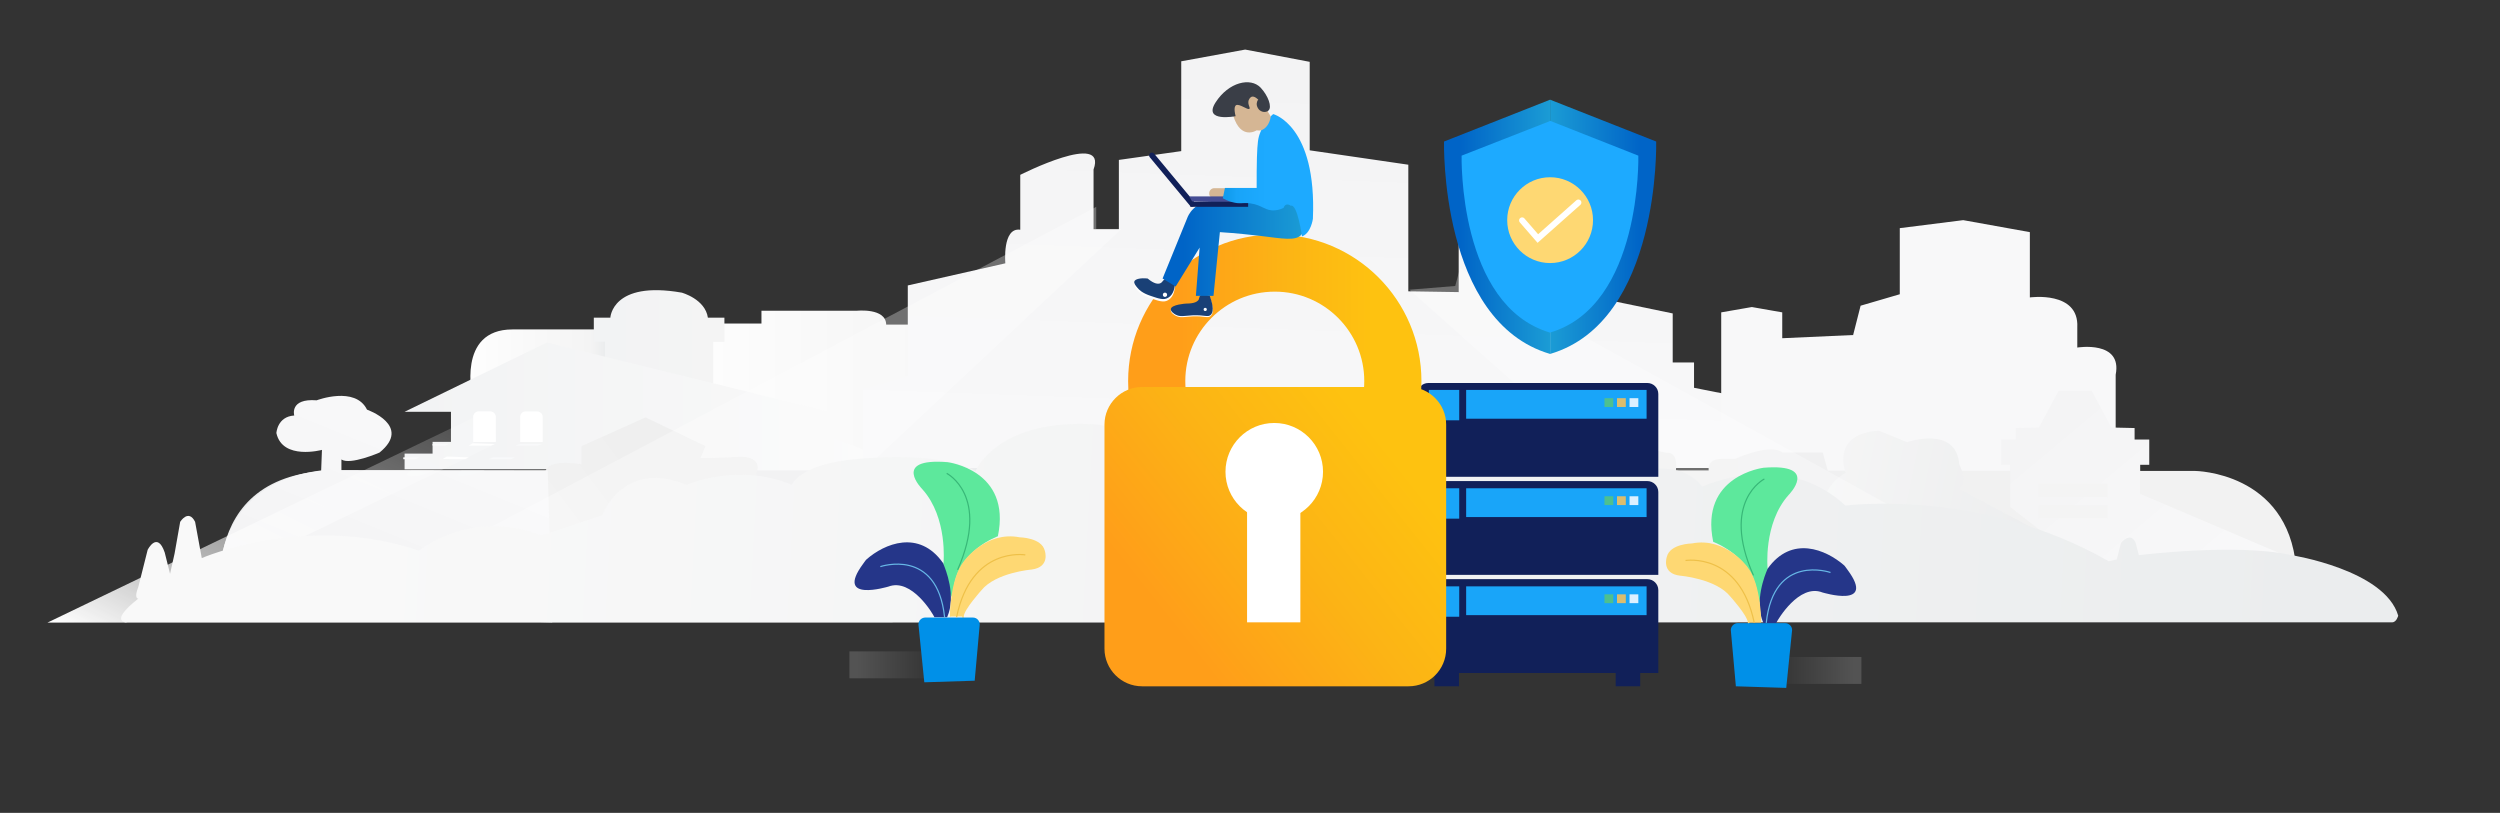 <?xml version="1.0" encoding="utf-8"?>
<!-- Generator: Adobe Illustrator 23.0.1, SVG Export Plug-In . SVG Version: 6.00 Build 0)  -->
<svg version="1.1" xmlns="http://www.w3.org/2000/svg" xmlns:xlink="http://www.w3.org/1999/xlink" x="0px" y="0px"
	 viewBox="0 0 938 305" style="enable-background:new 0 0 938 305;" xml:space="preserve">
<rect x="0" y="0" width="938" height="305" fill="#333333" stroke="none"/>
<style type="text/css">
	.st0{fill:url(#SVGID_1_);}
	.st1{fill:url(#SVGID_2_);}
	.st2{fill:url(#SVGID_3_);}
	.st3{fill:url(#SVGID_4_);}
	.st4{fill:#FFFFFF;}
	.st5{fill:url(#SVGID_5_);}
	.st6{fill:url(#SVGID_6_);}
	.st7{fill:url(#SVGID_7_);}
	.st8{fill:url(#SVGID_8_);}
	.st9{fill:url(#SVGID_9_);}
	.st10{fill:url(#SVGID_10_);}
	.st11{fill:#F4F4F4;}
	.st12{fill:url(#SVGID_11_);}
	.st13{opacity:0.3;fill:#FFFFFF;enable-background:new    ;}
	.st14{fill:url(#SVGID_12_);}
	.st15{fill:#F8F9FA;}
	.st16{fill:url(#SVGID_13_);}
	.st17{fill:url(#SVGID_14_);}
	.st18{display:none;}
	.st19{display:inline;opacity:0.19;fill:url(#SVGID_15_);enable-background:new    ;}
	.st20{display:inline;opacity:0.19;fill:url(#SVGID_16_);enable-background:new    ;}
	.st21{display:inline;opacity:0.19;fill:url(#SVGID_17_);enable-background:new    ;}
	.st22{display:inline;fill:#F2F2F2;}
	.st23{display:inline;}
	.st24{fill:#5DE89C;}
	.st25{opacity:0.19;fill:url(#SVGID_18_);enable-background:new    ;}
	.st26{fill:#253689;}
	.st27{fill:none;stroke:#67B8E7;stroke-width:0.377;stroke-miterlimit:10;}
	.st28{fill:none;stroke:#37B777;stroke-width:0.377;stroke-miterlimit:10;}
	.st29{fill:#FED873;}
	.st30{fill:#0090E8;}
	.st31{fill:none;stroke:#EEC048;stroke-width:0.377;stroke-miterlimit:10;}
	.st32{display:inline;opacity:0.48;fill:url(#SVGID_19_);}
	.st33{display:inline;fill:#4BFF00;}
	.st34{display:inline;fill:#FFEC00;}
	.st35{display:inline;fill:#FF0000;}
	.st36{display:inline;fill:#78C8FF;}
	.st37{display:inline;fill:none;stroke:#D7DEF1;stroke-width:0.5;stroke-miterlimit:10;}
	.st38{display:inline;opacity:0.2;fill:#A9D8FF;}
	.st39{display:inline;opacity:0.27;fill:#A9D8FF;}
	.st40{display:inline;fill:#FFFFFF;}
	.st41{display:inline;fill:#163F5B;}
	.st42{display:inline;fill:#091E42;}
	.st43{display:inline;fill:#FCE2DD;}
	.st44{display:inline;fill:#0490B9;}
	.st45{display:inline;fill:url(#SVGID_20_);}
	.st46{display:inline;fill:url(#SVGID_21_);}
	.st47{display:inline;fill:#1B5ACD;}
	.st48{display:inline;fill:#5097FF;}
	.st49{display:inline;fill:url(#SVGID_22_);}
	.st50{display:inline;fill:#FFD261;}
	.st51{display:inline;fill:url(#SVGID_23_);}
	.st52{display:inline;fill:#B08B70;}
	.st53{display:inline;fill:#1D8AFF;}
	.st54{display:inline;fill:url(#SVGID_24_);}
	.st55{fill:url(#SVGID_25_);}
	.st56{fill:url(#SVGID_26_);}
	.st57{fill:url(#SVGID_27_);}
	.st58{fill:url(#SVGID_28_);}
	.st59{fill:url(#SVGID_29_);}
	.st60{fill:url(#SVGID_30_);}
	.st61{fill:url(#SVGID_31_);}
	.st62{fill:url(#SVGID_32_);}
	.st63{fill:url(#SVGID_33_);}
	.st64{display:inline;fill:#DAEEFF;}
	.st65{display:inline;fill:url(#SVGID_34_);}
	.st66{display:inline;fill:url(#SVGID_35_);}
	.st67{display:inline;fill:url(#SVGID_36_);}
	.st68{display:inline;fill:#A36B41;}
	.st69{display:inline;fill:#15234C;}
	.st70{display:inline;fill:#344564;}
	.st71{display:inline;fill:#93583F;}
	.st72{display:inline;fill:#344664;}
	.st73{display:inline;fill:#FEB1AB;}
	.st74{display:inline;fill:url(#SVGID_37_);}
	.st75{display:inline;fill:url(#SVGID_38_);}
	.st76{display:inline;fill:#FBB4AF;}
	.st77{display:inline;fill:url(#SVGID_39_);}
	.st78{display:inline;fill:#3E331F;}
	.st79{display:inline;fill:url(#SVGID_40_);}
	.st80{display:inline;fill:url(#SVGID_41_);}
	.st81{display:inline;fill:url(#SVGID_42_);}
	.st82{display:inline;fill:#112059;}
	.st83{display:inline;fill:#DCF0FF;}
	.st84{display:inline;fill:url(#SVGID_43_);}
	.st85{display:inline;fill:#75E3F4;}
	.st86{display:inline;fill:#FDFFFF;}
	.st87{fill:url(#SVGID_44_);}
	.st88{fill:url(#SVGID_45_);}
	.st89{display:inline;fill:#D5B694;}
	.st90{display:inline;fill:url(#SVGID_46_);}
	.st91{display:inline;fill:url(#SVGID_47_);}
	.st92{display:inline;fill:#FEFEFE;}
	.st93{display:inline;fill:#194076;}
	.st94{display:inline;fill:#0781BC;}
	.st95{display:inline;fill:url(#SVGID_48_);}
	.st96{display:inline;fill:url(#SVGID_49_);}
	.st97{display:inline;fill:url(#SVGID_50_);}
	.st98{display:inline;fill:#282828;}
	.st99{display:inline;fill:url(#SVGID_51_);}
	.st100{display:inline;fill:#262E3B;}
	.st101{display:inline;fill:url(#SVGID_52_);}
	.st102{display:none;fill:#75E3F4;}
	.st103{fill:#75E3F4;}
	.st104{display:inline;fill:url(#SVGID_53_);}
	.st105{fill:#112059;}
	.st106{fill:#19A5F9;}
	.st107{fill:#4EC08F;}
	.st108{fill:#DBBD6E;}
	.st109{fill:#DCF0FF;}
	.st110{fill:none;stroke:url(#SVGID_54_);stroke-width:21.45;stroke-miterlimit:10;}
	.st111{fill:url(#SVGID_55_);}
	.st112{fill:#FEFEFE;}
	.st113{fill:#D5B694;}
	.st114{fill:#194076;}
	.st115{fill:url(#SVGID_56_);}
	.st116{fill:#444C94;}
	.st117{fill:url(#SVGID_57_);}
	.st118{fill:#3A3E47;}
	.st119{fill:url(#SVGID_58_);}
	.st120{fill:url(#SVGID_59_);}
	.st121{fill:url(#SVGID_60_);}
	.st122{fill:url(#SVGID_61_);}
	.st123{opacity:0.19;fill:url(#SVGID_62_);enable-background:new    ;}
	.st124{fill:none;stroke:#67B8E7;stroke-width:0.452;stroke-miterlimit:10;}
	.st125{fill:none;stroke:#37B777;stroke-width:0.452;stroke-miterlimit:10;}
	.st126{fill:none;stroke:#EEC048;stroke-width:0.452;stroke-miterlimit:10;}
	.st127{opacity:0.19;fill:url(#SVGID_63_);enable-background:new    ;}
	.st128{fill:none;stroke:#FFFFFF;stroke-width:2.276;stroke-linecap:round;stroke-miterlimit:10;}
</style>
<g id="Layer_1">
	<g>
		<g>
			<g>
				
					<linearGradient id="SVGID_1_" gradientUnits="userSpaceOnUse" x1="246.8" y1="1695.055" x2="375.8" y2="1695.055" gradientTransform="matrix(1 0 0 1 0 -1548)">
					<stop  offset="0" style="stop-color:#FFFFFF"/>
					<stop  offset="0.832" style="stop-color:#F4F4F4"/>
					<stop  offset="1" style="stop-color:#E3E6E8"/>
				</linearGradient>
				<path class="st0" d="M246.8,176.9v-55.5h38.9v-4.8h35.7c0,0,11-1.2,11.1,5.2h43.3v55.8L246.8,176.9z"/>
				
					<linearGradient id="SVGID_2_" gradientUnits="userSpaceOnUse" x1="170.8" y1="1696.1" x2="231.8" y2="1696.1" gradientTransform="matrix(1 0 0 1 0 -1548)">
					<stop  offset="0" style="stop-color:#FFFFFF"/>
					<stop  offset="0.832" style="stop-color:#F4F4F4"/>
					<stop  offset="1" style="stop-color:#E3E6E8"/>
				</linearGradient>
				<path class="st1" d="M231.8,172.6h-61V152l6.5-2.8c0,0-6.1-25.6,15-25.6h39.5V172.6z"/>
				
					<linearGradient id="SVGID_3_" gradientUnits="userSpaceOnUse" x1="222.8" y1="1680.736" x2="271.8" y2="1680.736" gradientTransform="matrix(1 0 0 1 0 -1548)">
					<stop  offset="0" style="stop-color:#F2F3F4"/>
					<stop  offset="1" style="stop-color:#F4F4F4"/>
				</linearGradient>
				<path class="st2" d="M267.6,156.6H227v-28.4h-4.2v-9h6.2c0,0,0.6-14,26.8-9.4c0,0,8.8,2.4,9.8,9.4h6.2v9.1h-4.2V156.6z"/>
				<g>
					
						<linearGradient id="SVGID_4_" gradientUnits="userSpaceOnUse" x1="151.8" y1="1704.5" x2="330.8" y2="1704.5" gradientTransform="matrix(1 0 0 1 0 -1548)">
						<stop  offset="0" style="stop-color:#F2F3F4"/>
						<stop  offset="1" style="stop-color:#F9F9F9"/>
					</linearGradient>
					<path class="st3" d="M311.2,164v-9.5l-106-26l-53.4,26h17.4v11.3h-6.9v4.4h-10.5v5.9h66.6H253l8.5,8.4h41.2l4.8-8.4h23.3v-5
						L311.2,164z M186,165.8h-8.4v-9.4c0-1.1,0.9-2,2-2h4.3c1.1,0,2,0.9,2,2L186,165.8L186,165.8z M203.6,165.8h-8.4v-9.4
						c0-1.1,0.9-2,2-2h4.3c1.1,0,2,0.9,2,2L203.6,165.8L203.6,165.8z"/>
					<path class="st4" d="M201.5,154.4h-4.3c-1.1,0-2,0.9-2,2v9.4h8.4v-9.4C203.6,155.3,202.7,154.4,201.5,154.4z"/>
					<path class="st4" d="M183.9,154.4h-4.3c-1.1,0-2,0.9-2,2v9.4h8.4v-9.4C186,155.3,185.1,154.4,183.9,154.4z"/>
				</g>
				
					<linearGradient id="SVGID_5_" gradientUnits="userSpaceOnUse" x1="488.102" y1="1714.295" x2="493.245" y2="1572.866" gradientTransform="matrix(1 0 0 1 0 -1548)">
					<stop  offset="0" style="stop-color:#F8F8F9"/>
					<stop  offset="1" style="stop-color:#F3F3F4"/>
				</linearGradient>
				<path class="st5" d="M441,175.6H323.8v-29.5l16.8-5v-34l36.6-8.3c0,0-1.2-13.6,5.6-12.6V65.6c0,0,32.8-16.6,27.5-2V86h9.5V60
					l23.4-3.3V23l24-4.4l24.2,4.6v33.2l37,5.4v47.5l18.9,0.3V91.1l16.5-3.1l16.5,3.1v16.7l47.3,9.8V136h8v9.5l17.2,3.4v26.7
					L441,175.6L441,175.6z"/>
				
					<linearGradient id="SVGID_6_" gradientUnits="userSpaceOnUse" x1="645.8" y1="1679.6" x2="794.071" y2="1679.6" gradientTransform="matrix(1 0 0 1 0 -1548)">
					<stop  offset="0" style="stop-color:#F8F8F9"/>
					<stop  offset="1" style="stop-color:#F8F8F9"/>
				</linearGradient>
				<path class="st6" d="M645.8,180.6v-63.4l11.5-2l11.4,2v9.7l26.6-1.2l2.8-11l14.7-4.3V85.6l23.8-3l25,4.5v24.5
					c0,0,18.5-2.6,17.8,11.2v7.6c0,0,17-2.8,14.4,10.2v40L645.8,180.6L645.8,180.6z"/>
				
					<linearGradient id="SVGID_7_" gradientUnits="userSpaceOnUse" x1="846.315" y1="1735.366" x2="331.386" y2="1760.437" gradientTransform="matrix(1 0 0 1 0 -1548)">
					<stop  offset="0" style="stop-color:#F2F2F2"/>
					<stop  offset="1" style="stop-color:#ECEDEE"/>
				</linearGradient>
				<path class="st7" d="M484.1,232.6H83.8c0,0-13.4-56.2,43.3-56.1h476.6l-0.6-7.6l11.6-1.3l10.6,2.3c0,0,4.4-1,3.5,6.6h12.3
					c0,0-0.9-4.7,5.5-4.3h4.3c0,0,13.1-6.1,18-2.4h15l1.9,6.8l137.8,0.1c0,0,34.7,0.3,37.9,36.1l0.3,19.8L484.1,232.6L484.1,232.6z"
					/>
				
					<linearGradient id="SVGID_8_" gradientUnits="userSpaceOnUse" x1="826.566" y1="1767.745" x2="757.137" y2="1684.817" gradientTransform="matrix(1 0 0 1 0 -1548)">
					<stop  offset="0" style="stop-color:#F8F8F9"/>
					<stop  offset="1" style="stop-color:#F3F3F4"/>
				</linearGradient>
				<polygon class="st8" points="785.5,214.6 754.2,190.2 754.2,174.4 750.8,174.4 750.8,164.9 756.3,164.9 756.3,160.6 765,160.4 
					772.4,146.6 784.8,146.6 792.2,160.4 800.9,160.6 800.9,164.9 806.4,164.9 806.4,174.4 803,174.4 803,185.3 868.8,213.3 				"/>
				
					<linearGradient id="SVGID_9_" gradientUnits="userSpaceOnUse" x1="769.057" y1="1745.898" x2="662.343" y2="1724.041" gradientTransform="matrix(1 0 0 1 0 -1548)">
					<stop  offset="0" style="stop-color:#ECEDEE"/>
					<stop  offset="1" style="stop-color:#F7F7F7"/>
				</linearGradient>
				<path class="st9" d="M774.9,204.6h-92.8c0,0-2.5-20.1,10.4-27.2c0,0-5.9-14.7,12.5-15.8l10.5,4.3c0,0,18.5-6.4,19.6,8.3
					c0,0,3.6,6.7,0,9.3L774.9,204.6z"/>
				
					<linearGradient id="SVGID_10_" gradientUnits="userSpaceOnUse" x1="195.076" y1="-687.109" x2="246.183" y2="-648.538" gradientTransform="matrix(1 0 0 -1 0 -468)">
					<stop  offset="0" style="stop-color:#F4F4F4"/>
					<stop  offset="1" style="stop-color:#EFEFEF"/>
				</linearGradient>
				<path class="st10" d="M283.8,210.6v-33c0,0,3.8-7.7-9.9-6l-11.1,0.3l1.9-4.5l-22.5-10.8l-24,10.8v6.8c0,0-15.1-2.8-13.5,4.4
					l-75.8,32H283.8z"/>
				<g>
					<rect x="764.8" y="189.5" class="st11" width="26" height="5"/>
					<rect x="764.8" y="181.5" class="st11" width="26" height="5"/>
				</g>
				
					<linearGradient id="SVGID_11_" gradientUnits="userSpaceOnUse" x1="165.455" y1="1718.382" x2="139.098" y2="1782.989" gradientTransform="matrix(1 0 0 1 0 -1548)">
					<stop  offset="0" style="stop-color:#F8F8F9"/>
					<stop  offset="1" style="stop-color:#F3F3F4"/>
				</linearGradient>
				<path class="st12" d="M169.4,232.5H82.7c0,0-10.3-49.9,37.8-56l0.3-7.7c0,0-14.8,4-17.1-6.3c0,0,0.3-6.2,6.7-6.6
					c0,0-1.9-6.5,8.4-5.7c0,0,14.5-5.5,18.9,3.5c0,0,17.1,6,4.7,16.1c0,0-11,4.8-14.3,2.6v4l77.4,0.1l1.7,57L169.4,232.5z"/>
				<path class="st13" d="M528.8,108.7c0,0,139,123.9,141.1,123.9s116.9,0,116.9,0l-239-132l-1.8,6.7L528.8,108.7z"/>
				<polygon class="st13" points="420.8,85.9 288.5,209.6 161.8,209.6 411.3,77.6 411.3,85.9 				"/>
				<g>
					<polygon class="st4" points="166.1,172.2 174.5,172.3 175.9,171.6 167.7,171.3 					"/>
					<polygon class="st4" points="177.4,166.3 175.8,167.2 184.2,167.2 185.6,166.6 					"/>
				</g>
				
					<linearGradient id="SVGID_12_" gradientUnits="userSpaceOnUse" x1="157.875" y1="1436.626" x2="157.875" y2="1439.769" gradientTransform="matrix(1 0 0 1 0 -1548)">
					<stop  offset="0" style="stop-color:#F8F9FA;stop-opacity:0"/>
					<stop  offset="0.15" style="stop-color:#F8F9FA;stop-opacity:0.2"/>
					<stop  offset="0.32" style="stop-color:#F8F9FA;stop-opacity:0.5"/>
					<stop  offset="0.48" style="stop-color:#F8F9FA;stop-opacity:0.7"/>
					<stop  offset="0.64" style="stop-color:#F8F9FA;stop-opacity:0.8"/>
					<stop  offset="0.78" style="stop-color:#F8F9FA;stop-opacity:0.9"/>
					<stop  offset="0.9" style="stop-color:#F8F9FA"/>
					<stop  offset="1" style="stop-color:#F8F9FA"/>
				</linearGradient>
				<path class="st14" d="M154.3,176.6c0,0-2.9,1.6-0.5,2c0,0,3.6,0.2,5.6-0.8l3.5-1.2H154.3z"/>
				<path class="st15" d="M166.9,167.2l1.4-0.6h-6v0.6H166.9z M155.8,172.3l1.5-0.7h-6v0.7H155.8z M201.7,167.2l1.6-0.6h-8.4
					l-1.6,0.6H201.7z M338.3,178.6l5-2h-21l-5,2H338.3z M191.6,172.3l1.7-0.7H185l-1.7,0.7H191.6z"/>
				<path class="st15" d="M181.8,176.6c0,0-8.4,2.9-10,1.7c0,0-0.3-0.9,1.5-1.7H181.8z"/>
				
					<linearGradient id="SVGID_13_" gradientUnits="userSpaceOnUse" x1="145.896" y1="1659.909" x2="71.983" y2="1807.735" gradientTransform="matrix(1 0 0 1 0 -1548)">
					<stop  offset="0" style="stop-color:#FFFFFF;stop-opacity:0"/>
					<stop  offset="9.000000e-02" style="stop-color:#FFFFFF;stop-opacity:0.1"/>
					<stop  offset="0.26" style="stop-color:#FFFFFF;stop-opacity:0.2"/>
					<stop  offset="0.5" style="stop-color:#FFFFFF;stop-opacity:0.4"/>
					<stop  offset="0.78" style="stop-color:#FFFFFF;stop-opacity:0.7"/>
					<stop  offset="1" style="stop-color:#FFFFFF"/>
				</linearGradient>
				<polygon class="st16" points="185.8,166.6 47.3,233.6 17.8,233.6 178.4,156.3 177.8,166.6 				"/>
				
					<linearGradient id="SVGID_14_" gradientUnits="userSpaceOnUse" x1="875.584" y1="1774.089" x2="127.298" y2="1734.231" gradientTransform="matrix(1 0 0 1 0 -1548)">
					<stop  offset="0" style="stop-color:#EBEDEE"/>
					<stop  offset="1" style="stop-color:#F9F9F9"/>
				</linearGradient>
				<path class="st17" d="M279.6,233.6H48c0,0-7.9,0.3,3.9-9c0,0-1.8,0.2,0-4.4l3.5-13.9c0,0,3.6-7.2,6.4,1l2,8l1.7-7.6l2.1-11.9
					c0,0,3.1-5,5.6,0l2.5,13.6c0,0,39.2-17.1,81.5-2.8c0,0,19.3-16,45.9-5.7l22.9-7.6c0,0,7.7-21.2,31.6-11.4c0,0,19.2-8.5,39.5,0
					c0,0,2.9-7.9,24.7-9.7c0,0,31-3.3,44.2,4.6c0,0,7.5-18.8,42.1-17.7c0,0,15.6-0.5,25.3,11.9c0,0,16.8-18.2,55.4-15.2
					c0,0,26.9,0.4,38.9,12.1l3.4-9.5c0,0,1.1-4,3.9-1.1l5,13.7l2.2-6.1c0,0,2.4-4.8,4.2,0l2.6,7.3c0,0,35.6-19.2,65.2,4.6
					c0,0,16.5-4.7,24.5,5.8c0,0,30.6-14.4,53.7,7.1c0,0,50.7-6.7,98.8,20.9l3-0.7l1.6-6.2c0,0,3.5-4.5,5.5,0l1,3.9l0.2,0.7
					c0,0,37-4.6,57.3,0c0,0,35,5.5,40,22.7c0,0-0.6,2.5-2.3,2.5H700.6L279.6,233.6z"/>
			</g>
			<g id="Layer_3">
			</g>
		</g>
	</g>
</g>
<g id="Layer_4" class="st18">
	<linearGradient id="SVGID_15_" gradientUnits="userSpaceOnUse" x1="686.103" y1="253.539" x2="684.496" y2="273.468">
		<stop  offset="0.13" style="stop-color:#DDDDDD"/>
		<stop  offset="0.985" style="stop-color:#4F4F4F"/>
	</linearGradient>
	<ellipse class="st19" cx="686.1" cy="254" rx="37.9" ry="4.8"/>
	<linearGradient id="SVGID_16_" gradientUnits="userSpaceOnUse" x1="369.363" y1="253.141" x2="367.452" y2="276.834">
		<stop  offset="0.13" style="stop-color:#DDDDDD"/>
		<stop  offset="0.985" style="stop-color:#4F4F4F"/>
	</linearGradient>
	<ellipse class="st20" cx="369.3" cy="253.7" rx="59.1" ry="4.8"/>
	<linearGradient id="SVGID_17_" gradientUnits="userSpaceOnUse" x1="522.216" y1="251.389" x2="519.901" y2="280.096">
		<stop  offset="0.13" style="stop-color:#DDDDDD"/>
		<stop  offset="0.985" style="stop-color:#4F4F4F"/>
	</linearGradient>
	<ellipse class="st21" cx="522.2" cy="252.1" rx="82.4" ry="4.8"/>
</g>
<g id="Layer_2" class="st18">
	<ellipse class="st22" cx="478.1" cy="250.1" rx="202.2" ry="12.8"/>
	<g class="st23">
		<g id="Layer_11_1_">
			<path class="st24" d="M555.8,210.6c0,0,1.4-14.2-6.6-23.1c0,0-9.9-9.9,7.8-8.5c0,0,20.1,2.4,15.8,23.2c0,0-12.4,4.5-13.8,16.1
				l-0.5,3.1l-4-6.1L555.8,210.6z"/>
			
				<linearGradient id="SVGID_18_" gradientUnits="userSpaceOnUse" x1="526.418" y1="-710.442" x2="549.684" y2="-710.442" gradientTransform="matrix(1 0 0 -1 0 -468)">
				<stop  offset="0.101" style="stop-color:#DDDDDD"/>
				<stop  offset="0.985" style="stop-color:#4F4F4F"/>
			</linearGradient>
			<rect x="526.4" y="238.2" class="st25" width="23.3" height="8.4"/>
			<path class="st26" d="M538.6,218c-0.1,0-16.9,5.2-7.9-7.1c0.1-0.1,0.9-1.3,1.1-1.4c5.6-4.9,16.4-9.5,23.9,1.1
				c0.1,0.1,0.1,0.2,0.2,0.4c0.6,1.4,4.1,9.8,1.2,16.5c0,0,0,0.1-0.1,0.1h-3.8h-0.1C552.7,226.7,545.9,215.1,538.6,218L538.6,218z"
				/>
			<path class="st27" d="M536.1,211.7c0,0,17.8-6.1,20.1,15.8"/>
			<path class="st28" d="M556.8,182.5c0,0,13.7,6.9,3.4,30.2"/>
			<path class="st29" d="M557.8,227.5c0,0-0.1-11.9,4.4-17.5c0,0,6.8-9.5,17.4-7.4c0,0,6.8,0.1,7.8,4.2c0,0,1.8,5.2-4.2,5.9
				c0,0-11.2,0.9-15.7,6.5c0,0-5.4,6-5.5,8.2c0,2.4-0.5,0-0.5,0h-3.6L557.8,227.5L557.8,227.5z"/>
			<path class="st30" d="M565.6,247.4l-15.8,0.5l-1.8-18.1c0-1.3,1.1-2.2,2.2-2.2h11.7h3.2c1.3,0,2.2,1.1,2.2,2.2L565.6,247.4z"/>
			<path class="st31" d="M581.4,208c0,0-16.9-2.8-21.5,19.5"/>
		</g>
	</g>
	<linearGradient id="SVGID_19_" gradientUnits="userSpaceOnUse" x1="707.735" y1="82.923" x2="585.4" y2="132.324">
		<stop  offset="0" style="stop-color:#75E3F4"/>
		<stop  offset="0.34" style="stop-color:#B4F5FE"/>
	</linearGradient>
	<path class="st32" d="M729.8,110.4h-81.5V71.7c0-0.9,0.7-1.6,1.6-1.6h78.3c0.9,0,1.6,0.7,1.6,1.6V110.4z"/>
	<circle class="st33" cx="658.1" cy="72.9" r="1"/>
	<circle class="st34" cx="655.6" cy="72.9" r="1"/>
	<circle class="st35" cx="653.1" cy="72.9" r="1"/>
	<path class="st36" d="M673.2,118.5h-18.6c-0.8,0-1.4-0.7-1.4-1.4v0c0-0.8,0.7-1.4,1.4-1.4h18.6c0.8,0,1.4,0.7,1.4,1.4v0
		C674.6,117.9,673.9,118.5,673.2,118.5z"/>
	<circle class="st36" cx="706.9" cy="117.6" r="1.3"/>
	<circle class="st36" cx="712.2" cy="117.6" r="1.3"/>
	<circle class="st36" cx="717.5" cy="117.4" r="1.3"/>
	<line class="st37" x1="723.9" y1="81.6" x2="659.1" y2="81.6"/>
	<line class="st37" x1="723.9" y1="91.6" x2="659.1" y2="92.6"/>
	<line class="st37" x1="723.9" y1="86.6" x2="659.1" y2="87.6"/>
	<path class="st38" d="M726.7,121.7h-76.2c-1.5,0-2.6-1.2-2.6-2.6v-8.7h81.5v8.7C729.3,120.5,728.1,121.7,726.7,121.7z"/>
	<line class="st37" x1="723.9" y1="97.6" x2="659.1" y2="98.6"/>
	<path class="st39" d="M727.1,121.7H651c-1.5,0-2.6-1.2-2.6-2.6v-8.7h81.5v8.7C729.8,120.5,728.6,121.7,727.1,121.7z"/>
	<path class="st40" d="M579.5,242.5c0,0,1,2.7-1.6,2.7c0,0-6.9,3.1-8.8,5.6v1.1h18.5l-0.8-6.6l-0.5-2.9L579.5,242.5z"/>
	<path class="st40" d="M594.8,242.6v4.7c0,0-3.7,5.4,3.6,5.5c0,0,8.4,0.3,5.8-3.4l-1.4-3.8l0.1-4l-6.3-0.8h-1.4L594.8,242.6z"/>
	<path class="st41" d="M579.5,241.7c0.4,0.8,0.3,1.7-0.2,2.2c-0.5,0.5-1.3,0.5-1.4,0.5c0,0-6.9,3.1-8.8,5.6v1.1h18.5l-0.8-6.6
		l-0.5-2.9L579.5,241.7z"/>
	<path class="st41" d="M594.8,241.6v4.7c0,0-3.7,5.4,3.6,5.5c0,0,8.4,0.3,5.8-3.4l-1.4-3.8l0.1-4l-6.3-0.8h-1.4L594.8,241.6z"/>
	<circle class="st40" cx="584.5" cy="247.8" r="0.9"/>
	
		<ellipse transform="matrix(0.957 -0.292 0.292 0.957 -45.015 186.427)" class="st40" cx="602.4" cy="244.1" rx="0.6" ry="0.7"/>
	<path class="st42" d="M591.9,97.6l-10-3.6c0,0-1-4.5-1.4-4.8c-0.4-0.3-1.1-2.7-1.1-2.7s0.6-3.2,0.4-3.3c-0.2-0.1-2.8-4-2.8-4
		s-5.4-4.8-2.9-9.8c1-0.5,2.5-1.1,4.3-1.4c2-0.3,3.7-0.2,4.8,0c1.6,0.2,3.6,0.6,5.7,1.4c3.8,1.3,6.6,3.3,8.4,4.8
		c0.5,0.6,2,2.3,2.3,4.9c0.4,2.6-0.5,4.7-0.8,5.4c-0.8,0.9-1.5,1.8-2.3,2.9C594,91,592.7,94.7,591.9,97.6z"/>
	<path class="st43" d="M582.3,102.4c0.3-1.8,0.2-3.3,0-4.3c0,0-8.2,3.5-7.4-11.3l1.5-9.4c0,0,1.7,2.4,8,1.6c-0.7,0.7-1,1.8-0.7,2.7
		c0.3,1,1.2,1.8,2.4,1.9c-0.6,2.6-1.3,6.1-0.8,6.3c0.5,0.2,2-2.9,3.1-5.4c0.1-0.1,1.6-1.5,2.4-1.1c0.7,0.4,0.9,2.1,0,4.4
		c0,0-2.5,2.7,0.5,6.9l0.9,0.2v3.8v5.9l-6.8,2.4c-1.4-0.5-2.7-1.1-4.1-1.6C581.7,104.6,582.1,103.6,582.3,102.4z"/>
	<path class="st44" d="M572,161.6c0,0,4.9,4,12.7,2.6l2.7,27.7c0.6,6,0.9,12.5,1,19.4c0.1,11.3-0.6,21.6-1.7,30.8h-9.2l-5.6-79.2
		V161.6z"/>
	<linearGradient id="SVGID_20_" gradientUnits="userSpaceOnUse" x1="590.288" y1="235.946" x2="597.788" y2="164.16">
		<stop  offset="3.969787e-02" style="stop-color:#15ABBB"/>
		<stop  offset="0.216" style="stop-color:#0B9BBA"/>
		<stop  offset="0.74" style="stop-color:#0490B9"/>
	</linearGradient>
	<path class="st45" d="M603.2,241.1c0,0-7.5,2.9-9.2,0c0,0-12.1-76.3-9.5-77.7c0,0,17.4,2.3,21.6-1.3L603.2,241.1z"/>
	<path class="st43" d="M634.6,100.3l3.8-4.1c1.1-1.2,2.9-1.2,4.1-0.2l0,0c1.2,1.1,1.2,2.9,0.2,4.1l-3.8,4.1
		c-1.1,1.2-2.9,1.2-4.1,0.2l0,0C633.5,103.3,633.5,101.5,634.6,100.3z"/>
	<linearGradient id="SVGID_21_" gradientUnits="userSpaceOnUse" x1="613.194" y1="135.72" x2="559.099" y2="98.662">
		<stop  offset="0" style="stop-color:#00C7C9"/>
		<stop  offset="1" style="stop-color:#00F1F2"/>
	</linearGradient>
	<path class="st46" d="M633.8,101.1c-1.9,2.1-2.8,3.2-3.7,4.6c-2.3,3.8-8.9,14.7-13.5,14c-1.5-0.2-3-2.8-6.1-8
		c-2.8-4.7-2.8-5.8-4.2-7.2c-1.9-2-5.7-4-14.1-3c-0.9,0.5-2.3,1.2-4.1,1.4c-3.1,0.4-5.6-0.7-6.5-1.2c-1.8,0.2-5.7,0.7-9.1,3.1
		c0.2,0.8,0.2,1.6,0.2,2.4v33.1c0,0,0.1,0,0.1,0c-0.7,6.8-1.4,13.5-2.1,20.3c0,0,11.6,12.4,35.4,2.7c0.2-2,0.4-4.4,0.3-7
		c-0.1-3-0.4-4.6-0.7-6.8c-0.5-3.8,0.1-8.3-0.1-13.2c-0.1-2.5-0.4-6.2-1.6-10.5c3.1,6,7.6,10.1,11.8,9.6c2.7-0.3,4.9-2.5,8.2-6
		c0.7-0.7,2.6-2.8,5-6.3c2.3-3.3,3-5.1,7.4-13.1c1.3-2.4,2.3-4.3,3-5.5c0.1-0.1,1.3-1.6,0.8-3.4c-0.4-1.3-1.5-2.4-2.7-2.5
		C636.4,98.4,635.7,99,633.8,101.1z"/>
	<path class="st47" d="M599.4,152.6l-9-0.4c-0.5,0-0.9-0.2-1.3-0.4c-1-0.8-1.3-2.1-1-3.4l3.2-11.9c0.4-1.7,1.4-2.7,3.2-2.8h7.3
		c0.3,0,0.7,0,1,0.2c1.6,0.5,2.4,1.4,2.1,2.9l-2.5,12.8c0,0.2-0.1,0.4-0.2,0.6C601.7,151.3,600.5,152.6,599.4,152.6z"/>
	<path class="st48" d="M600,152l-9-0.4c-0.5,0-0.9-0.2-1.3-0.4c-1-0.8-1.3-2.1-1-3.4l3.2-11.9c0.4-1.7,1.4-2.7,3.2-2.8h7.3
		c0.3,0,0.7,0,1,0.2c1.6,0.5,2.4,1.4,2.1,2.9L603,149c0,0.2-0.1,0.4-0.2,0.6C602.3,150.7,601.1,152,600,152z"/>
	<path class="st43" d="M590.4,146.1h-5.3c-1.2,0-2.1-1-2.1-2.1v-0.5c0-1.2,1-2.1,2.1-2.1h5.3c1.2,0,2.1,1,2.1,2.1v0.5
		C592.5,145.1,591.5,146.1,590.4,146.1z"/>
	<linearGradient id="SVGID_22_" gradientUnits="userSpaceOnUse" x1="573.944" y1="157.643" x2="574.408" y2="86.99">
		<stop  offset="0" style="stop-color:#00C7C9"/>
		<stop  offset="1" style="stop-color:#00F1F2"/>
	</linearGradient>
	<path class="st49" d="M578.2,102.2c-2.4,0.3-7.3,1.4-10.9,5.4c-2.5,2.8-3.2,6-4.6,12.2c-0.4,1.8-1.6,7.2-1.3,14.3
		c0.2,4.8,0.3,7.2,2,9.3c2.6,3.2,6.9,3.5,8.5,3.6c4.8-0.3,9.7-0.6,14.5-1c-0.2-0.5-0.4-1.4-0.3-2.5c0.1-1.3,0.7-2.3,1-2.7
		c-1.9,0-4.6-0.1-7.8-0.7c-4-0.8-6-1.3-7.1-2.9c-1.2-1.9-0.6-4.5,0.7-9.7c1.2-4.7,1.8-4.9,2.5-8.6c0.7-3.5,0.3-4.5,0.9-8.4
		C576.7,106.9,577.5,104,578.2,102.2z"/>
	<circle class="st40" cx="597.8" cy="141.3" r="1.3"/>
	<path class="st50" d="M443.9,150.9l5,32.4l2.8,11.4l3.1,2.4l6.8,1.4l3.9,0.8h15.1l0.8,0.3v2.1h-28.4c0,0-6.5,0.6-7.2-6.6l-1.9-26.2
		l-1.9-17.8H443.9z"/>
	<linearGradient id="SVGID_23_" gradientUnits="userSpaceOnUse" x1="473.778" y1="194.85" x2="408.007" y2="110.335">
		<stop  offset="0" style="stop-color:#FFD261"/>
		<stop  offset="0.671" style="stop-color:#BC5B0C"/>
		<stop  offset="1" style="stop-color:#FFE5B0"/>
	</linearGradient>
	<path class="st51" d="M443.8,150.9l11.6-0.6h10.2l12.8,40.2l3.3,8l0.7,1.4h-27.9c0,0-6.1,0.3-6.5-6.1L443.8,150.9z"/>
	<path class="st52" d="M463.7,136.4c-0.6-1.6-1.3-3.3-1.9-4.9c-0.7-0.9-1.4-1.7-2.1-2.6l-0.8-8.5l4.9-3.2l6.7-3.1h4.1l1.7,3.7
		l-1.7,1c0,0,3.6,10.8-1.3,14.5l-1.3-0.3l0.3,3C472.2,135.9,468,139.7,463.7,136.4z"/>
	<path class="st53" d="M455.2,175.1v17.8h11.2c0.8-5.3,1.6-10.5,2.4-15.8c0.7,5.3,1.4,10.5,2,15.8h11.8l-2.4-16.3L455.2,175.1z"/>
	<path class="st52" d="M511.4,140.2l-4.3,3.8c-0.8,0.7-2,0.6-2.7-0.2l0,0c-0.7-0.8-0.6-2,0.2-2.7l4.3-3.8c0.8-0.7,2-0.6,2.7,0.2l0,0
		C512.3,138.2,512.2,139.5,511.4,140.2z"/>
	<path class="st23" d="M474.7,119.4c0,0,7.1-5.8,0.8-7.6c-6.3-1.8-16.3-2.5-18.6,3.5c-2.4,5.9,0.1,12.5,3.2,14.1
		c3.1,1.6,1.5-4.4,1.5-4.4s-1.3-6.8,2.5-3s2.7-0.2,1.7-1.9C464.8,118.3,474,116.1,474.7,119.4z"/>
	
		<linearGradient id="SVGID_24_" gradientUnits="userSpaceOnUse" x1="448.083" y1="161.371" x2="511.885" y2="161.371" gradientTransform="matrix(0.99 -0.142 0.142 0.99 -18.797 65.843)">
		<stop  offset="0.147" style="stop-color:#0064C7"/>
		<stop  offset="1" style="stop-color:#1B9CD5"/>
	</linearGradient>
	<path class="st54" d="M472.8,134.5c1.8,0.2,4.8,0.8,7.7,3c2,1.6,3.1,3.3,4,4.9c3.7,6.2,2.8,10.6,5.4,11.4c1.5,0.5,3.1-0.7,4.5-1.5
		c1.7-1.1,2.4-2.3,3.8-4.5c5.1-7.6,6.6-8.3,7.7-8.2c0.5,0,1.2,0.2,2.1,1c0.4,0.5,0.8,1,1.2,1.5c-7.9,15.8-17.3,25-23.4,23.2
		c-1.3-0.4-3.1-1.5-4.8-4.8c-0.4,7.4-0.8,14.7-1.3,22.1c0,0-23.3,5.2-29,0.5c-0.3-1.7-0.6-3.4-0.8-5.3c-0.3-3.1-0.5-6-0.4-8.7
		c0-2.3-0.1-5.8-0.7-10.2c-1.1-8.1-2.7-10.4-1.1-13.8c1.2-2.5,3.5-4,8.1-6.9c2.7-1.8,5.2-3,6.8-3.7
		C462.6,134.5,468.8,139.1,472.8,134.5z"/>
	<g class="st23">
		<linearGradient id="SVGID_25_" gradientUnits="userSpaceOnUse" x1="530.28" y1="242.309" x2="1.513" y2="243.304">
			<stop  offset="0" style="stop-color:#FFD261"/>
			<stop  offset="0.671" style="stop-color:#BC5B0C"/>
			<stop  offset="1" style="stop-color:#FFE5B0"/>
		</linearGradient>
		<polygon class="st55" points="558,242.3 557.9,242.2 558,242.3 		"/>
		<linearGradient id="SVGID_26_" gradientUnits="userSpaceOnUse" x1="530.165" y1="181.433" x2="-152.871" y2="182.718">
			<stop  offset="0" style="stop-color:#FFD261"/>
			<stop  offset="0.671" style="stop-color:#BC5B0C"/>
			<stop  offset="1" style="stop-color:#FFE5B0"/>
		</linearGradient>
		<path class="st56" d="M527.2,182c-2.5-1.8-6.8-0.9-6.8-0.9S524.8,180.4,527.2,182z"/>
		<linearGradient id="SVGID_27_" gradientUnits="userSpaceOnUse" x1="530.286" y1="245.695" x2="-152.75" y2="246.981">
			<stop  offset="0" style="stop-color:#FFD261"/>
			<stop  offset="0.671" style="stop-color:#BC5B0C"/>
			<stop  offset="1" style="stop-color:#FFE5B0"/>
		</linearGradient>
		<path class="st57" d="M559.1,247.8c0.8-1.5-0.2-3.7-0.2-3.7l-0.3-0.6C559.1,244.7,559.7,246.5,559.1,247.8z"/>
		<linearGradient id="SVGID_28_" gradientUnits="userSpaceOnUse" x1="530.168" y1="183.146" x2="336.997" y2="183.509">
			<stop  offset="0" style="stop-color:#FFD261"/>
			<stop  offset="0.671" style="stop-color:#BC5B0C"/>
			<stop  offset="1" style="stop-color:#FFE5B0"/>
		</linearGradient>
		<path class="st58" d="M528.3,183.1C528.3,183.1,528.3,183.2,528.3,183.1C528.3,183.2,528.3,183.1,528.3,183.1z"/>
		<linearGradient id="SVGID_29_" gradientUnits="userSpaceOnUse" x1="530.292" y1="249.01" x2="-152.744" y2="250.295">
			<stop  offset="0" style="stop-color:#FFD261"/>
			<stop  offset="0.671" style="stop-color:#BC5B0C"/>
			<stop  offset="1" style="stop-color:#FFE5B0"/>
		</linearGradient>
		<path class="st59" d="M556,249.1c0.2,0,0.3,0,0.5,0l-151.4,0H556z"/>
		<linearGradient id="SVGID_30_" gradientUnits="userSpaceOnUse" x1="530.166" y1="182.079" x2="-152.869" y2="183.364">
			<stop  offset="0" style="stop-color:#FFD261"/>
			<stop  offset="0.671" style="stop-color:#BC5B0C"/>
			<stop  offset="1" style="stop-color:#FFE5B0"/>
		</linearGradient>
		<path class="st60" d="M527.3,182c0.1,0,0.1,0.1,0.2,0.1C527.4,182.1,527.3,182.1,527.3,182z"/>
		<linearGradient id="SVGID_31_" gradientUnits="userSpaceOnUse" x1="530.218" y1="209.341" x2="-152.818" y2="210.627">
			<stop  offset="0" style="stop-color:#FFD261"/>
			<stop  offset="0.671" style="stop-color:#BC5B0C"/>
			<stop  offset="1" style="stop-color:#FFE5B0"/>
		</linearGradient>
		<path class="st61" d="M474.3,235.9c0,0,34.7-1.6,42.8-43.4l2.1-11.3l1.3-0.1l-146.4-0.3l26.2,57.6l2.9-0.7L474.3,235.9z"/>
		<linearGradient id="SVGID_32_" gradientUnits="userSpaceOnUse" x1="530.292" y1="249.089" x2="-152.743" y2="250.375">
			<stop  offset="0" style="stop-color:#FFD261"/>
			<stop  offset="0.671" style="stop-color:#BC5B0C"/>
			<stop  offset="1" style="stop-color:#FFE5B0"/>
		</linearGradient>
		<path class="st62" d="M556.8,249.1c0.1,0,0.2,0,0.2,0C556.9,249,556.9,249,556.8,249.1z"/>
		<linearGradient id="SVGID_33_" gradientUnits="userSpaceOnUse" x1="530.228" y1="215.026" x2="-152.807" y2="216.312">
			<stop  offset="0" style="stop-color:#FFD261"/>
			<stop  offset="0.671" style="stop-color:#BC5B0C"/>
			<stop  offset="1" style="stop-color:#FFE5B0"/>
		</linearGradient>
		<path class="st63" d="M559.1,247.8c0.6-1.2,0-3.1-0.5-4.3c-0.3-0.7-0.6-1.2-0.6-1.2l0,0l-0.1-0.1l-29.4-58.6
			c-0.1-0.1-0.1-0.3-0.2-0.4c0,0,0,0,0,0c-0.2-0.4-0.5-0.7-0.9-1c-0.1,0-0.1-0.1-0.2-0.1c0,0,0,0,0,0c-2.4-1.6-6.8-0.9-6.8-0.9
			l-1.3,0.1l-2.1,11.3c-8,41.8-42.8,43.4-42.8,43.4l-71.2,1.8l-2.9,0.7l0,0l4.9,10.7l151.4,0l0.2,0c0.1,0,0.1,0,0.1,0
			c0.1,0,0.2,0,0.2,0C558.1,248.9,558.8,248.4,559.1,247.8z"/>
	</g>
	<path class="st50" d="M344.2,246.5h59l-30.9-62.7h-38.4c0,0-1.3-2.7,2.3-3.1h37.9l33.6,65.7c0,0,0.3,2.3-4,2.3H344L344.2,246.5z"/>
	<rect x="452" y="178.7" class="st64" width="29.9" height="2.4"/>
	<path class="st52" d="M469.5,178.4l-2.5-1.7c-0.7-0.5-0.9-1.5-0.4-2.2l0,0c0.5-0.7,1.5-0.9,2.2-0.4l2.5,1.7
		c0.7,0.5,0.9,1.5,0.4,2.2v0C471.2,178.7,470.2,178.9,469.5,178.4z"/>
	
		<linearGradient id="SVGID_34_" gradientUnits="userSpaceOnUse" x1="458.202" y1="162.242" x2="470.361" y2="162.242" gradientTransform="matrix(0.932 0.363 -0.363 0.932 89.715 -148.192)">
		<stop  offset="0" style="stop-color:#138CD1"/>
		<stop  offset="1" style="stop-color:#1B9CD5"/>
	</linearGradient>
	<path class="st65" d="M463.2,168.1c-0.3-0.3-1.2-1.1-2.4-2.2c-0.1-0.1-0.2-0.1-0.2-0.2c-1.4,2.3-2.8,4.6-4.2,6.8
		c1.3,0.8,2.5,1.4,3.4,1.9c1.3,0.7,2.3,1.3,3.7,1.9c1.1,0.6,2.3,1.1,3.4,1.6c0.8-1.5,1.5-3.1,2.3-4.6c-1.2-0.8-2.1-1.6-2.7-2.1
		C465.1,170.1,465,169.8,463.2,168.1z"/>
	
		<linearGradient id="SVGID_35_" gradientUnits="userSpaceOnUse" x1="443.294" y1="142.056" x2="461.717" y2="169.044" gradientTransform="matrix(0.932 0.363 -0.363 0.932 89.715 -148.192)">
		<stop  offset="0.147" style="stop-color:#0064C7"/>
		<stop  offset="1" style="stop-color:#1B9CD5"/>
	</linearGradient>
	<path class="st66" d="M456.4,161.6l-0.1-1l0.1-4c1.1-11.8-3.5-15-3.5-15c-0.4,0-0.7-0.1-1-0.1c-0.8,0.2-2,0.7-3.1,1.7
		c-1.8,1.7-2.1,3.9-2.2,4.5c0,0.2-0.1,0.4-0.1,0.5c-1.2,3.9,2,16.3,2,16.3c1,4.7,5.6,6.4,5.6,6.4c1.2,0.9,3.3,2.1,5.5,3.3l3.8-6
		C461.1,166.3,456.4,161.6,456.4,161.6z"/>
	<path class="st50" d="M313.3,152.7l5,32.4l2.8,11.4l3.1,2.4l6.8,1.4l3.9,0.8h15.1l0.8,0.3v2.1h-28.4c0,0-6.5,0.6-7.2-6.6l-1.9-26.2
		l-1.9-17.8H313.3z"/>
	<linearGradient id="SVGID_36_" gradientUnits="userSpaceOnUse" x1="343.201" y1="196.625" x2="277.43" y2="112.11">
		<stop  offset="0" style="stop-color:#FFD261"/>
		<stop  offset="0.671" style="stop-color:#BC5B0C"/>
		<stop  offset="1" style="stop-color:#FFE5B0"/>
	</linearGradient>
	<path class="st67" d="M313.2,152.7l11.6-0.6h10.2l12.8,40.2l3.3,8l0.7,1.4H324c0,0-6.1,0.3-6.5-6.1L313.2,152.7z"/>
	<path class="st68" d="M310.7,247.5L310.7,247.5c0.4,0.1,0.7-0.2,0.9-0.5l12.8-43.7h-3.6l-10.8,43
		C309.8,246.9,310.1,247.5,310.7,247.5z"/>
	<path class="st40" d="M346,230.4c-0.4-0.2-0.9-0.1-1.1,0.2c-0.6,0.8-1.8,2.2-2.5,2.7c0,0-2.8,2.5,0,4.6l9.5,6.8
		c0.7,0.5,1.5,0.8,2.4,0.8l6.2,0.2c0.7,0,1.2-0.7,0.8-1.3c-0.7-1.4-2.3-3.4-5.5-4.8c0,0-0.1,0-0.1,0c-0.4-0.3-4-2.5-4-6.2
		c0-0.5-0.3-0.9-0.8-0.9l-1.2-0.1c-0.1,0-0.2,0-0.3-0.1L346,230.4z"/>
	<path class="st69" d="M346.2,229.9c-0.5-0.3-1-0.1-1.4,0.3c-0.7,0.8-1.7,2.1-2.4,2.6c0,0-2.8,2.5,0,4.6l10.3,7.4
		c0.2,0.1,0.4,0.2,0.6,0.2l6.9,0.2c0.9,0,1.4-0.9,1-1.7c-0.8-1.4-2.4-3.2-5.3-4.5c0,0-0.1,0-0.1-0.1c-0.5-0.3-3.9-2.5-4-6
		c0-0.6-0.4-1-1-1.1l-1-0.1c-0.1,0-0.3-0.1-0.4-0.1L346.2,229.9z"/>
	<circle class="st40" cx="344.9" cy="234.8" r="1.3"/>
	<path class="st70" d="M350.6,185.8c0,0,16.5,3,18.2,4.5c0,0,7.7,1.8,3.8,9l-19,32.9l-4-0.4l-4.9-2.7l9.5-19.2l2.5-11.7l-4-3.6
		l-7.2-3.7l0.5-3.3l0.1-1.4C345.9,186.2,349.8,185.6,350.6,185.8z"/>
	<path class="st71" d="M320.6,247.5L320.6,247.5c0.4,0.1,0.7-0.2,0.9-0.5l12.8-43.7h-3.6l-10.8,43
		C319.7,246.9,320,247.5,320.6,247.5z"/>
	<path class="st71" d="M356,247.6L356,247.6c-0.4,0.1-0.7-0.2-0.9-0.5l-12.8-43.7h3.6l10.8,43C357,247,356.6,247.5,356,247.6z"/>
	<path class="st71" d="M365.5,247.6L365.5,247.6c-0.4,0.1-0.7-0.2-0.9-0.5l-12.8-43.7h3.6l10.8,43
		C366.5,247,366.1,247.5,365.5,247.6z"/>
	<path class="st72" d="M366.7,237.6c0,0,5.6,1.1,8.4-2.1l-7.6-27.8l-2.9-9.8c0,0-1.9-6.6-6.4-8l-6.4-1.8l-1.9-1.8
		c0,0-21.5,0-28.3-4.3c0,0-7.6,18.5,8.8,18.2l19.9,1.1l3.9,8.6L366.7,237.6z"/>
	<path class="st73" d="M340.9,133.5v-6.2l-1.8-5.6l-1.7-4.3l1.8-4.3l3.2-1.5l6.2-1.5l8.3-0.6l-1.2,6.2c0,0,4.8,10.1-2.1,15.4
		l-3.9,1.3l1.9,2.6C351.6,135.1,348.8,144.3,340.9,133.5z"/>
	<linearGradient id="SVGID_37_" gradientUnits="userSpaceOnUse" x1="321.436" y1="159.787" x2="386.197" y2="159.787">
		<stop  offset="0.425" style="stop-color:#FF9E19"/>
		<stop  offset="0.711" style="stop-color:#FCB415"/>
		<stop  offset="0.837" style="stop-color:#FEC210"/>
	</linearGradient>
	<path class="st74" d="M351.6,135.1c1.8,0.5,4.9,1.6,7.5,4.3c1.9,1.9,2.7,3.8,3.5,5.6c2.5,5.8,1.2,8.5,3.9,14.9
		c0.7,1.8,1.6,3.3,3.1,4.7c1.6,1.5,3.2,2,4.9,2.6c11.4,3.9,11.8,5.2,11.9,5.7c0.1,0.7-0.2,1.9-2.8,3.6c-3.2,0.2-14.7,0.5-23-7.7
		c-1.9-1.8-3.2-3.8-4.3-5.6c-1.5,7.5-3,15.1-4.6,22.6c0,0-24.9,1.9-30.1-3.8c-0.1-1.8-0.1-3.6,0-5.6c0.1-3.3,0.4-6.3,0.8-9
		c0.3-2.3,0.8-6.1,0.8-10.7c0.1-8.5-1.2-11.2,0.9-14.4c1.6-2.4,4.2-3.6,9.4-6c3.1-1.4,5.8-2.3,7.6-2.8
		C340.9,133.5,346.7,139.2,351.6,135.1z"/>
	<linearGradient id="SVGID_38_" gradientUnits="userSpaceOnUse" x1="328.442" y1="144.657" x2="352.87" y2="180.442">
		<stop  offset="0.425" style="stop-color:#FF9E19"/>
		<stop  offset="0.711" style="stop-color:#FCB415"/>
		<stop  offset="0.837" style="stop-color:#FEC210"/>
		<stop  offset="0.985" style="stop-color:#FEC210"/>
	</linearGradient>
	<path class="st75" d="M342.9,162.3l-0.5-1.2l-1.8-5c-4.4-15.1-11.6-16.8-11.6-16.8c-0.5,0.1-0.9,0.3-1.3,0.4
		c-0.9,0.7-2.1,1.8-3,3.6c-1.4,3-0.8,5.9-0.6,6.7c0.1,0.3,0.1,0.5,0.1,0.6c0.4,5.4,10.4,19.2,10.4,19.2c3.5,5.3,10,5.3,10,5.3
		c1.9,0.6,5.1,1.1,8.4,1.4l1.8-9.3C351,165.8,342.9,162.3,342.9,162.3z"/>
	<path class="st76" d="M372.4,178.4l-9.3-1.7c-1.5-0.3-2.4-1.7-2.2-3.1v0c0.3-1.5,1.7-2.4,3.1-2.2l9.3,1.7c1.5,0.3,2.4,1.7,2.2,3.1
		l0,0C375.3,177.7,373.9,178.6,372.4,178.4z"/>
	<linearGradient id="SVGID_39_" gradientUnits="userSpaceOnUse" x1="353.079" y1="172.642" x2="368.278" y2="172.642">
		<stop  offset="0" style="stop-color:#FCB415"/>
		<stop  offset="0" style="stop-color:#FEC110"/>
		<stop  offset="0.837" style="stop-color:#FEC210"/>
		<stop  offset="0.985" style="stop-color:#FEC210"/>
	</linearGradient>
	<path class="st77" d="M359,168.7c-0.5-0.2-1.8-0.7-3.8-1.4c-0.1-0.1-0.3-0.1-0.3-0.1l-1.8,9.3c3.1,0.5,6.4,0.9,9.9,1.2
		c1.6,0.1,3.1,0.2,4.7,0.3c0.2-2,0.4-4.1,0.6-6.1c-1.7-0.4-3.1-0.8-4.1-1.2C362,170,361.8,169.8,359,168.7z"/>
	<path class="st69" d="M367.1,237.8v9h25c0,0,0.5-3.3-6.1-5.3c0,0-8.2-4.8-11.4-5.6L367.1,237.8z"/>
	<circle class="st40" cx="371" cy="242.6" r="1.3"/>
	<path class="st78" d="M358.6,110.1c0.1-0.5,1.4-5.2-1.1-7.4c-1.1-1-2.5-1.2-4-1.1c-11,0.4-18.4,6.4-19.3,11.4
		c-0.9,4.9,1,15.7,8.2,14.3c1.1-0.2,2.5-0.7,2.6-1.6c0.3-1.5-3.7-2.4-3.9-4.9c-0.1-1.2,0.6-2.6,1.8-2.9c1.1-0.3,2.6,0.5,3.2,2.1
		c1.1-0.4,2.1-0.9,3.2-1.3c-0.8-1.4-1.6-2.7-2.4-4.1c3.7,2,7.7,1.6,9.9-0.6C358.2,112.7,358.5,111,358.6,110.1z"/>
	<rect x="355.7" y="178.7" class="st64" width="29.9" height="2.4"/>
	<linearGradient id="SVGID_40_" gradientUnits="userSpaceOnUse" x1="385.058" y1="170.95" x2="434.694" y2="162.753">
		<stop  offset="0.377" style="stop-color:#119CEE"/>
		<stop  offset="1" style="stop-color:#1DAAFF"/>
	</linearGradient>
	<path class="st79" d="M420.7,181.4L380,181l18.3-28.3c0.2-0.3,0.5-0.4,0.8-0.4h38.3c0.7,0,1.1,0.8,0.8,1.4l-15.7,26.8
		C422.1,181.1,421.4,181.4,420.7,181.4z"/>
	<linearGradient id="SVGID_41_" gradientUnits="userSpaceOnUse" x1="480.606" y1="171.028" x2="530.242" y2="162.831">
		<stop  offset="0.455" style="stop-color:#00C7C9"/>
		<stop  offset="0.927" style="stop-color:#00F1F2"/>
	</linearGradient>
	<path class="st80" d="M516.2,181.5l-40.7-0.5l18.3-28.3c0.2-0.3,0.5-0.4,0.8-0.4h38.3c0.7,0,1.1,0.8,0.8,1.4L518,180.5
		C517.6,181.1,517,181.5,516.2,181.5z"/>
	
		<ellipse transform="matrix(0.663 -0.748 0.748 0.663 13.603 364.084)" class="st40" cx="411.4" cy="166.9" rx="4.2" ry="2.1"/>
	
		<ellipse transform="matrix(0.663 -0.748 0.748 0.663 45.989 435.813)" class="st40" cx="507.3" cy="166.8" rx="4.2" ry="2.1"/>
</g>
<g id="Layer_3_1_" class="st18">
	<linearGradient id="SVGID_42_" gradientUnits="userSpaceOnUse" x1="395.26" y1="141.722" x2="661.081" y2="141.722">
		<stop  offset="5.586533e-02" style="stop-color:#119CEE"/>
		<stop  offset="0.159" style="stop-color:#18A4F8"/>
		<stop  offset="0.487" style="stop-color:#1DAAFF"/>
	</linearGradient>
	<path class="st81" d="M653.8,223.4H402.5c-4,0-7.2-3.3-7.2-7.2v-149c0-4,3.3-7.2,7.2-7.2h251.3c4,0,7.2,3.3,7.2,7.2v149
		C661.1,220.2,657.8,223.4,653.8,223.4z"/>
	<rect x="405.5" y="70.4" class="st82" width="244" height="140.1"/>
	<circle class="st83" cx="528.2" cy="216.4" r="3.2"/>
	<rect x="514.2" y="223.4" class="st64" width="26.5" height="26.5"/>
	<linearGradient id="SVGID_43_" gradientUnits="userSpaceOnUse" x1="462.653" y1="248.405" x2="589.617" y2="248.405">
		<stop  offset="5.586533e-02" style="stop-color:#119CEE"/>
		<stop  offset="0.159" style="stop-color:#18A4F8"/>
		<stop  offset="0.487" style="stop-color:#1DAAFF"/>
	</linearGradient>
	<path class="st84" d="M589.6,253.7v-3.8c0-3.8-2.6-6.8-5.8-6.8H468.4c-3.2,0-5.8,3.1-5.8,6.8v3.8H589.6z"/>
	<rect x="426.8" y="182.3" class="st85" width="200.9" height="9.6"/>
	<rect x="428" y="183.6" class="st86" width="127.9" height="7.2"/>
	<g class="st23">
		<linearGradient id="SVGID_44_" gradientUnits="userSpaceOnUse" x1="512.947" y1="130.218" x2="577.554" y2="122.504">
			<stop  offset="0" style="stop-color:#27BA68"/>
			<stop  offset="0.936" style="stop-color:#5DE99C"/>
		</linearGradient>
		<path class="st87" d="M534.7,115.2l-2.8-2.9c0,0,0.4-9,0-9.2l-6.2-2.7c-0.4-0.2-6.8,6.3-6.8,6.3l-4.1-0.1c0,0-6.2-6.6-6.6-6.4
			l-6.4,2.5c-0.4,0.2-0.3,9.1-0.3,9.1l-3,2.8c0,0-9.2-0.3-9.3,0.1l-2.8,6.2c-0.2,0.4,6.3,6.6,6.3,6.6l-0.1,4.1c0,0-6.8,6.1-6.6,6.6
			l2.4,6.3c0.2,0.4,9.3,0.2,9.3,0.2l2.8,2.9c0,0-0.4,9,0,9.2l6.2,2.7c0.4,0.2,6.8-6.3,6.8-6.3l4.1,0.1c0,0,6.1,6.6,6.6,6.4l6.4-2.5
			c0.4-0.2,0.3-9.1,0.3-9.1l3-2.8c0,0,9.1,0.3,9.3-0.1l2.8-6.2c0.2-0.4-6.3-6.6-6.3-6.6l0.1-4.1c0,0,6.8-6.2,6.6-6.6l-2.4-6.2
			C543.8,115,534.7,115.2,534.7,115.2z M519.7,138.9c-5.1,2-10.9-0.5-12.8-5.5c-1.9-5,0.7-10.7,5.8-12.7c5.1-2,10.9,0.5,12.8,5.5
			C527.4,131.3,524.8,137,519.7,138.9z"/>
		<linearGradient id="SVGID_45_" gradientUnits="userSpaceOnUse" x1="510.191" y1="107.144" x2="574.798" y2="99.43">
			<stop  offset="0" style="stop-color:#27BA68"/>
			<stop  offset="0.936" style="stop-color:#5DE99C"/>
		</linearGradient>
		<path class="st88" d="M565.7,99l-0.7-1.9c0,0,2.1-4.1,1.9-4.3l-2.3-2.5c-0.2-0.2-4.5,1.5-4.5,1.5l-1.9-0.9c0,0-1.5-4.4-1.7-4.4
			l-3.5-0.2c-0.2,0-2.1,4.2-2.1,4.2l-2,0.7c0,0-4.2-2.1-4.4-1.9l-2.6,2.3c-0.2,0.1,1.6,4.4,1.6,4.4l-0.9,1.9c0,0-4.4,1.4-4.5,1.7
			l-0.2,3.4c0,0.2,4.3,2,4.3,2l0.7,1.9c0,0-2.1,4.1-1.9,4.3l2.3,2.5c0.2,0.2,4.5-1.5,4.5-1.5l1.9,0.9c0,0,1.5,4.4,1.7,4.4l3.5,0.2
			c0.2,0,2.1-4.2,2.1-4.2l2-0.7c0,0,4.2,2.1,4.4,1.9l2.6-2.3c0.2-0.2-1.6-4.4-1.6-4.4l0.9-1.9c0,0,4.4-1.5,4.5-1.7l0.2-3.4
			C569.9,100.7,565.7,99,565.7,99z M559,102.2c-0.1,2.7-2.5,4.9-5.4,4.7c-2.8-0.1-5-2.5-4.8-5.3c0.1-2.7,2.6-4.9,5.4-4.7
			C557,97.1,559.2,99.4,559,102.2z"/>
	</g>
	<path class="st42" d="M688.9,135.4l-7.2-2.6c0,0-0.8-3.2-1-3.5c-0.3-0.2-0.8-2-0.8-2s0.5-2.3,0.3-2.4c-0.2-0.1-2-2.9-2-2.9
		s-3.9-3.5-2.1-7c0.7-0.4,1.8-0.8,3.1-1c1.4-0.2,2.7-0.1,3.5,0c1.2,0.1,2.6,0.4,4.1,1c2.7,1,4.7,2.4,6.1,3.4
		c0.4,0.4,1.4,1.6,1.7,3.5c0.3,1.9-0.3,3.4-0.6,3.9c-0.5,0.6-1.1,1.3-1.6,2.1C690.4,130.6,689.4,133.3,688.9,135.4z"/>
	<path class="st89" d="M640.8,138.7l-1.6-2.6c-0.5-0.8-0.2-2.1,0.6-2.6l0.8-0.5c0.8-0.5,2.1-0.2,2.6,0.6l1.6,2.6
		c0.5,0.8,0.2,2.1-0.6,2.6l-0.8,0.5C642.5,139.7,641.4,139.5,640.8,138.7z"/>
	<path class="st89" d="M682,138.8c0.2-1.3,0.1-2.4,0-3.1c0,0-5.9,2.5-5.3-8.1l1.1-6.8c0,0,1.2,1.7,5.7,1.1c-0.5,0.5-0.7,1.3-0.5,2
		c0.2,0.8,0.9,1.3,1.7,1.4c-0.4,1.9-0.9,4.4-0.5,4.6c0.4,0.1,1.4-2.1,2.2-3.9c0.1-0.1,1.1-1.1,1.7-0.8c0.5,0.3,0.6,1.5,0,3.1
		c0,0-1.8,1.9,0.4,5l0.7,0.1v2.7v4.3l-4.9,1.7c-1-0.4-2-0.8-3-1.2C681.6,140.4,681.8,139.7,682,138.8z"/>
	
		<linearGradient id="SVGID_46_" gradientUnits="userSpaceOnUse" x1="639.424" y1="118.642" x2="639.424" y2="118.642" gradientTransform="matrix(1 0 0 -1 0 306)">
		<stop  offset="5.586533e-02" style="stop-color:#119CEE"/>
		<stop  offset="0.159" style="stop-color:#18A4F8"/>
		<stop  offset="0.487" style="stop-color:#1DAAFF"/>
	</linearGradient>
	<path class="st90" d="M639.4,187.4"/>
	<linearGradient id="SVGID_47_" gradientUnits="userSpaceOnUse" x1="674.102" y1="150.573" x2="637.888" y2="140.287">
		<stop  offset="0.677" style="stop-color:#00C7C9"/>
		<stop  offset="0.926" style="stop-color:#00F1F2"/>
	</linearGradient>
	<path class="st91" d="M672.2,159.6c-3.5,1.6-6.6,1.5-8.2,1.4c-3.2-1-8.3-3.1-13.4-7.6c-6.6-5.9-9.4-12.6-10.6-15.9
		c1.3-1,2.5-2,3.8-3.1c0.7,1.5,1.9,3.8,3.8,6.2c2.3,2.9,8,10.2,14.9,9.6c3-0.3,5.4-2.1,7.1-3.3c3.9-2.9,4.5-5.7,8.2-6.9
		c1-0.3,3.4-1.1,4.8,0c2.4,2.1-0.2,9.7-3.9,14.4C677.7,155.6,675.7,158,672.2,159.6z"/>
	<path class="st92" d="M692,248.8v3c0,0-8.9-0.8-8.9,3.2v0.8h13c0,0,2.1,0.5,0-7.5H692V248.8z"/>
	<path class="st93" d="M692,248.4v3c0,0-8.9-0.8-8.9,3.2v0.8h13c0,0,2.1,0.5,0-7.5H692V248.4z"/>
	<path class="st40" d="M677.8,248.8v3c0,0-8.9-0.8-8.9,3.2v0.8h13c0,0,2.1,0.5,0-7.5h-4.1V248.8z"/>
	<path class="st93" d="M677.8,248.4v3c0,0-8.9-0.8-8.9,3.2v0.8h13c0,0,2.1,0.5,0-7.5h-4.1V248.4z"/>
	<path class="st93" d="M340.4,247c-0.3,0.3-0.9,1.9-0.9,1.9c-0.6,1.3-0.1,2-0.1,2l1.1,1.5c0.1,0,1.4,2.4,1.4,2.4
		c0.9,1.9,3.1,2.7,3.1,2.7c1.1,0.8,3.5,0.5,3.5,0.5c2-0.1,1.4-2.4,1.4-2.4c-0.5-1.5-2.1-3-2.1-3c-0.5-0.4-0.9-1.1-0.9-1.1
		c-0.6-0.5-1.3-2.7-1.3-2.7C341.3,248.5,340.5,246.9,340.4,247z"/>
	<path class="st94" d="M672.4,171.9c0.4,0.6,1.6,2,3.5,2.7c3.2,1.2,6-0.3,6.5-0.5c1.3,7,2.3,15.2,2.3,24.4c0,3.9-0.2,7.6-0.5,11.1
		c0,0.9,0,1.8,0,2.7c0.1,2.2,0.2,4.5,0.2,6.7c-0.2,6.7-0.4,13.4-0.7,20.1c-0.2,3.1-0.4,6.2-0.6,9.3c-1.8,0.2-3.6,0.3-5.4,0.5
		c-1.5-8.9-2.9-18.2-4-28.1c-1-9.1-1.8-17.9-2.3-26.3c-0.1-3.7-0.1-7.6,0.1-11.8C671.8,178.9,672.1,175.3,672.4,171.9z"/>
	<linearGradient id="SVGID_48_" gradientUnits="userSpaceOnUse" x1="676.996" y1="220.935" x2="720.389" y2="186.542">
		<stop  offset="0.489" style="stop-color:#0781BC"/>
		<stop  offset="1" style="stop-color:#15ABBB"/>
	</linearGradient>
	<path class="st95" d="M696.5,248.4c-2,0.3-4.1,0.6-6.1,0.8c-3.6-28.3-9.3-73.2-9.3-74.1c0-0.3,0.2-0.5,0.2-0.5
		c0.3-0.5,0.9-0.5,1.2-0.6c6.2-0.9,9.2-1.3,12.5-0.1c0.5,0.2,1.3,0.5,2.2,1c0.4,1.6,0.9,3.8,1.3,6.5c0.3,1.9,1.6,9.6,1.2,20.3
		c-0.1,3.1-0.3,7.2-1,11.9C698,225.3,697.3,236.8,696.5,248.4z"/>
	<linearGradient id="SVGID_49_" gradientUnits="userSpaceOnUse" x1="696.162" y1="156.681" x2="655.119" y2="181.797">
		<stop  offset="0.539" style="stop-color:#00C7C9"/>
		<stop  offset="1" style="stop-color:#00F1F2"/>
	</linearGradient>
	<path class="st96" d="M699.1,181.5c-9.1,0.5-18.1,0.9-27.2,1.4c-0.2-4.4-0.4-8.7-0.7-13.1c0-3.4-0.1-6.9-0.1-10.3
		c0.4-1.2,1.1-3.6,0.7-6.6c-0.4-2.4-1.3-4.2-1.9-5.2c0.8-1,1.8-2,3-2.9c3.2-2.7,6.4-4.2,8.9-5.1c0.8,0.2,2.1,0.5,3.7,0.4
		c2-0.1,3.5-0.8,4.3-1.3c3.2,0.2,6.9,0.9,7.7,3.1c0.4,1,0,1.9-0.3,3.5c-0.3,1.3-0.4,3.7-0.5,8.6c-0.1,4.6,0.4,7.2,1.2,13.6
		C698.3,170.9,698.7,175.6,699.1,181.5z"/>
	<path class="st89" d="M689.5,179.8l-2.6,1.6c-0.8,0.5-2.1,0.2-2.6-0.6l-0.5-0.8c-0.5-0.8-0.2-2.1,0.6-2.6l2.6-1.6
		c0.8-0.5,2.1-0.2,2.6,0.6l0.5,0.8C690.6,178.2,690.3,179.3,689.5,179.8z"/>
	<linearGradient id="SVGID_50_" gradientUnits="userSpaceOnUse" x1="700.161" y1="154.729" x2="672.443" y2="178.579">
		<stop  offset="0.298" style="stop-color:#00C7C9"/>
		<stop  offset="0.754" style="stop-color:#00F1F2"/>
	</linearGradient>
	<path class="st97" d="M694.8,139.6c0.8,0.4,12.9,5.9,13.9,16.9c0.4,4.8-1.4,8.5-2.4,10.4c-4.7,9.2-14.2,12.4-17,13.2
		c-0.9-1.3-1.8-2.6-2.8-3.8c3.8-3.9,7.5-7.7,11.3-11.6c0.7-1,1.6-2.5,1.5-4.3c-0.1-3.5-3.3-5.1-5-8.3
		C693,149.8,692.3,146,694.8,139.6z"/>
	<circle class="st92" cx="680.8" cy="253.8" r="1"/>
	<circle class="st92" cx="695" cy="254" r="0.8"/>
	<path class="st40" d="M645.9,137.8l-3.4,0.5c-0.6,0.1-1.2-0.2-1.5-0.7l-4-5.9c-0.2-0.2,0-0.6,0.3-0.5l4.1,0.6
		c0.1,0,0.2,0.1,0.2,0.1l4.5,5.4C646.3,137.5,646.1,137.8,645.9,137.8z"/>
	<path class="st98" d="M645,137.2l-2.7,0.4c-0.5,0.1-0.9-0.1-1.2-0.5l-3.2-4.7c-0.1-0.2,0-0.5,0.3-0.4l3.3,0.5c0.1,0,0.1,0,0.2,0.1
		l3.6,4.3C645.3,137,645.2,137.2,645,137.2z"/>
	<path class="st93" d="M390,249l-0.1,2.7c0.4,2.2,1.4,1.5,1.4,1.5c0.5-0.2,3.8,1.5,3.8,1.5c2.4,1.2,6.2-0.3,6.2-0.3
		c2.7-0.5,1.3-2,1.3-2c-0.8-1.3-4.6-2-4.6-2l-2.2-1.2L390,249z"/>
	
		<ellipse transform="matrix(3.031795e-02 -1 1 3.031795e-02 129.841 636.049)" class="st40" cx="392.7" cy="251.1" rx="0.9" ry="0.9"/>
	<circle class="st40" cx="341.9" cy="250.8" r="1"/>
	<path class="st72" d="M353.8,182.1c6.5,1.1,13.1,2.2,19.6,3.3c-2,7.9-4.7,16.5-8.3,25.7c-6.3,15.9-13.8,29-20.7,39.3
		c-1.6-0.5-3.1-1-4.7-1.5c3.9-11.9,7.6-25.5,10.4-40.6C351.8,199.1,353,190.3,353.8,182.1z"/>
	<path class="st72" d="M359.2,182.3c-0.3,1.9-0.6,4.8,0.1,8.2c1.5,7.9,6.6,11.2,12.2,19.1c1.8,2.5,4.2,7.9,9.1,18.5
		c2.6,5.7,6,13.3,9.6,22.6c1.8-0.4,3.7-0.8,5.5-1.2c-0.8-12.3-3-27.6-8.6-44.3c-2.4-7.3-5.2-13.9-8-19.8
		C372.5,184.4,365.8,183.3,359.2,182.3z"/>
	<linearGradient id="SVGID_51_" gradientUnits="userSpaceOnUse" x1="373.8" y1="149.448" x2="423.882" y2="156.166">
		<stop  offset="0.425" style="stop-color:#FF9E19"/>
		<stop  offset="0.711" style="stop-color:#FCB415"/>
		<stop  offset="0.837" style="stop-color:#FEC210"/>
	</linearGradient>
	<path class="st99" d="M377,163.6c1.7,0.8,5.4,2.5,9.5,2.4c5.7-0.2,9.7-4,15.1-9.3c2.8-2.7,6.6-7,10.2-13.1c-1-1.5-1.9-3-2.9-4.5
		c-1.5,1.9-3.9,4.7-7.2,7.6c-5.6,4.9-10.3,9-15.6,8.3c-3.7-0.5-7.4-3.4-7.9-3.8c-2.2-1.7-3-3.2-5.5-4.2c-0.8-0.3-3.9-1.4-5.5-0.1
		c-2.1,1.9-0.4,8.1,2.9,11.9C372.3,161.4,374.9,162.6,377,163.6z"/>
	<path class="st100" d="M359.8,142.1c-0.6-1-0.6-1.7-0.5-2.1c0.6-2.4,6.3-3.2,6.3-3.2l0,0l1.6-0.1l1.8-4.2c0.3-0.2,0.7-0.4,1-0.6
		c0.3-0.2,0.5-0.4,0.8-0.6c0.3-0.6,0.9-1.9,0.9-3.5c0-1.4-0.4-2.5-0.6-3.1c0,0-1.6-3.1-4.9-3c0,0-2.9-0.1-6.3,2.3l-3.4,2.2
		c0,0-4.1,0.4-3.3,4.8c0,0,0.7,4.2,1.8,5.7c0.2,1.7,0.5,3.3,0.7,5C356.9,141.8,358.4,141.9,359.8,142.1z"/>
	<path class="st89" d="M365.2,145.2c-0.1-1.2-0.1-2.2-0.1-3.1c0,0,6,2.4,5.1-8.2l-1.2-6.8c0,0-1.2,1.7-5.7,1.2
		c0.5,0.5,0.7,1.3,0.5,2c-0.2,0.8-0.9,1.3-1.7,1.4c0.5,1.9,1,4.4,0.6,4.5c-0.4,0.1-1.5-2-2.3-3.8c-0.1-0.1-1.2-1.1-1.7-0.8
		c-0.5,0.3-0.6,1.5,0.1,3.1c0.2,0.2,0.6,0.7,0.6,1.3c0.2,1.5-1.1,2.5-1.1,2.6c-0.1,0.8-0.2,1.6-0.3,2.4c0,0.5-0.1,1-0.1,1.6
		c-0.1,2.6-0.3,5.3-0.4,7.9c2.4,0.6,4.7,1.1,7.1,1.7c0.8-0.4,1.5-0.9,2.3-1.3C366.2,149.6,365.5,147.7,365.2,145.2z"/>
	<linearGradient id="SVGID_52_" gradientUnits="userSpaceOnUse" x1="357.955" y1="158.924" x2="386.512" y2="191.949">
		<stop  offset="0.425" style="stop-color:#FF9E19"/>
		<stop  offset="0.711" style="stop-color:#FCB415"/>
		<stop  offset="0.837" style="stop-color:#FEC210"/>
	</linearGradient>
	<path class="st101" d="M353.5,175.9c-1.2-11.5-0.7-11.9-1.8-15.9c-0.1-0.3-0.2-0.7-0.3-1.3c-0.1-0.6-0.3-1.1-0.4-1.6
		c-0.7-3.5-0.9-4.1-0.7-4.4c0,0,0,0,0.1-0.1c1.4-1.6,2.6-2.2,3.7-3.4c0.3-0.4,0.8-0.9,1.3-1.8c0,0,0.1-0.1,0.1-0.1
		c0.1-0.2-0.2-0.5-0.2-0.6c0-0.2,0.6-0.6,2.8-1c0.3,0,0.8,0,1.4,0.1c0.6,0.1,1,0.1,1.3,0.2c0.6,0.1,1.9,0.3,2.8,0.3
		c1.2,0,2.1-0.2,2.6-0.4c2.5-0.6,7.5-0.4,10.5,2.6c0.5,0.5,1.4,1.5,2,3.1c-0.5,1.1-1.3,2.9-1.5,5.3c-0.2,3,0.7,5.4,1.2,6.5
		c0,2.7,0,5.4-0.1,8c0.4,5.1,0.8,10.2,1.2,15.4c-8.2,0.2-16.3,0.5-24.5,0.7C354.2,182.6,353.8,178.6,353.5,175.9z"/>
	<g class="st23">
		<path class="st102" d="M298.6,212.5c-1.9-0.4-3.8,0.9-4.1,2.8c-0.4,1.9,0.9,3.8,2.8,4.1c1.9,0.4,3.7-0.9,4.1-2.8
			C301.7,214.7,300.5,212.9,298.6,212.5z"/>
		<path class="st103" d="M463.8,113.7l-12.9,8.9l-10.1-4.8l-0.9-11.2l12.9-8.9c-6.1-2.9-13.5-2.6-19.5,1.5
			c-6.3,4.3-9.2,11.6-8.3,18.7l-0.1,0l-21.7,14.9l-2,1.4l10.5,15.2l0,0l1.8-1.2l21.9-15.1l0.4-0.3c6.1,3,13.7,2.7,19.7-1.4
			C461.3,127.3,464.3,120.4,463.8,113.7z"/>
		<path class="st103" d="M306.6,199.5L306.6,199.5l-12.3,8.4c-2.1,1.4-3.4,3.6-3.8,5.9c-0.4,2.3,0,4.8,1.5,6.9
			c2.9,4.2,8.6,5.3,12.8,2.4l12.2-8.4l-10.6-15L306.6,199.5z M301.4,216.6c-0.4,1.9-2.2,3.2-4.1,2.8c-1.9-0.4-3.2-2.2-2.8-4.1
			c0.4-1.9,2.2-3.2,4.1-2.8C300.5,212.9,301.7,214.7,301.4,216.6z"/>
		<path class="st103" d="M306.6,199.5c-2.9,2-5.8,4-8.8,5.9c3,5.4,6,10.8,9.1,16.2c38.2-26.3,76.4-52.5,114.6-78.8
			c-4.2-4.6-8.4-9.3-12.6-13.9C374.9,152.4,340.7,175.9,306.6,199.5z"/>
	</g>
	<path class="st89" d="M363.4,186.8l-2.8-1.2c-0.9-0.4-1.4-1.6-1-2.5l0.4-0.9c0.4-0.9,1.6-1.4,2.5-1l2.8,1.2c0.9,0.4,1.4,1.6,1,2.5
		l-0.4,0.9C365.3,186.7,364.3,187.1,363.4,186.8z"/>
	<linearGradient id="SVGID_53_" gradientUnits="userSpaceOnUse" x1="347.483" y1="157.31" x2="363.808" y2="182.205">
		<stop  offset="0.425" style="stop-color:#FF9E19"/>
		<stop  offset="0.711" style="stop-color:#FCB415"/>
		<stop  offset="0.837" style="stop-color:#FEC210"/>
	</linearGradient>
	<path class="st104" d="M356.9,146.1c-2.7,0.6-6.6,1.8-10.4,4.7c-2.2,1.7-7.1,5.5-7.6,11.4c0,0.1,0,0.2,0,0.3
		c-0.1,1.5-0.2,6.5,2.8,11.7c5.2,9.2,15.3,11.4,17.2,11.7c0.8-1.4,1.6-2.7,2.4-4.1c-1.2-0.9-10.8-8-11.5-14.9
		c-0.1-1.1-0.3-3.1,0.9-4.8c1.3-1.9,3.3-1.8,4.7-2.8C357.2,158.1,358.7,155,356.9,146.1z"/>
	<polygon class="st85" points="409.3,151 397,159.5 386.7,144.2 414.4,125.1 424.6,140.5 	"/>
</g>
<g id="Layer_5">
	<path class="st105" d="M622.2,178.9h-90.4v-31.1c0-2.2,1.8-4.1,4.1-4.1h82.2c2.2,0,4.1,1.8,4.1,4.1V178.9z"/>
	<rect x="550.1" y="146.3" class="st106" width="67.7" height="10.8"/>
	<rect x="536.1" y="146.3" class="st106" width="11.4" height="11.4"/>
	<rect x="602" y="149.4" class="st107" width="3.3" height="3.3"/>
	<rect x="606.7" y="149.4" class="st108" width="3.3" height="3.3"/>
	<rect x="611.4" y="149.4" class="st109" width="3.3" height="3.3"/>
	<path class="st105" d="M622.2,215.7h-90.4v-31.1c0-2.2,1.8-4.1,4.1-4.1h82.2c2.2,0,4.1,1.8,4.1,4.1V215.7z"/>
	<rect x="550.1" y="183.2" class="st106" width="67.7" height="10.8"/>
	<rect x="536.1" y="183.2" class="st106" width="11.4" height="11.4"/>
	<rect x="602" y="186.2" class="st107" width="3.3" height="3.3"/>
	<rect x="606.7" y="186.2" class="st108" width="3.3" height="3.3"/>
	<rect x="611.4" y="186.2" class="st109" width="3.3" height="3.3"/>
	<rect x="538.2" y="250.3" class="st105" width="9.2" height="7.2"/>
	<rect x="606.2" y="250.3" class="st105" width="9.2" height="7.2"/>
	<path class="st105" d="M622.2,252.5h-90.4v-31.1c0-2.2,1.8-4.1,4.1-4.1h82.2c2.2,0,4.1,1.8,4.1,4.1V252.5z"/>
	<rect x="550.1" y="220" class="st106" width="67.7" height="10.8"/>
	<rect x="536.1" y="220" class="st106" width="11.4" height="11.4"/>
	<rect x="602" y="223" class="st107" width="3.3" height="3.3"/>
	<rect x="606.7" y="223" class="st108" width="3.3" height="3.3"/>
	<rect x="611.4" y="223" class="st109" width="3.3" height="3.3"/>
	<linearGradient id="SVGID_54_" gradientUnits="userSpaceOnUse" x1="423.282" y1="142.975" x2="533.289" y2="142.975">
		<stop  offset="0.178" style="stop-color:#FF9E19"/>
		<stop  offset="0.532" style="stop-color:#FCB415"/>
		<stop  offset="0.837" style="stop-color:#FEC210"/>
	</linearGradient>
	<circle class="st110" cx="478.3" cy="143" r="44.3"/>
	<linearGradient id="SVGID_55_" gradientUnits="userSpaceOnUse" x1="416.302" y1="250.735" x2="540.72" y2="151.975">
		<stop  offset="0.178" style="stop-color:#FF9E19"/>
		<stop  offset="0.532" style="stop-color:#FCB415"/>
		<stop  offset="0.837" style="stop-color:#FEC210"/>
	</linearGradient>
	<path class="st111" d="M528.5,257.5h-100c-7.8,0-14.1-6.4-14.1-14.1v-84.1c0-7.8,6.4-14.1,14.1-14.1h100c7.8,0,14.1,6.4,14.1,14.1
		v84.1C542.6,251.2,536.3,257.5,528.5,257.5z"/>
	<circle class="st4" cx="478.1" cy="177" r="18.3"/>
	<rect x="467.9" y="191.5" class="st4" width="20" height="42"/>
	<path class="st112" d="M450.3,111.4c-0.4,0.4-0.3,0.8-0.5,1.3c-0.4,0.8-1.5,1.6-4.7,1.6c-0.4,0-5.5,0.4-5.8,2c-0.2,1,1.5,2,1.7,2.1
		c1.8,1,3.2,0.5,6.4,0.3c4.6-0.2,5.7,0.8,6.8-0.1c1.7-1.5,0.3-5.5-0.3-7.2C452.6,111,451,110.7,450.3,111.4z"/>
	<path class="st112" d="M437.4,105.4c-0.9,0.3-0.9,1.4-1.9,1.8c-0.8,0.4-2.1,0.2-4.1-1.3c-0.6-0.1-5.2-0.8-5.8,0.6
		c-0.3,0.7,0.5,1.6,1.1,2.3c0.7,0.9,2,2.1,5,3.1c3.2,1.1,5,1.7,6.6,0.7c2.3-1.3,2.5-4.5,2.5-5.1
		C439.7,106.1,438.4,105.1,437.4,105.4z"/>
	<path class="st113" d="M455.6,74.4h6.1c1.1,0,1.9-0.9,1.9-1.9v0c0-1.1-0.9-1.9-1.9-1.9h-6.1c-1.1,0-1.9,0.9-1.9,1.9v0
		C453.6,73.6,454.5,74.4,455.6,74.4z"/>
	<path class="st114" d="M450.3,111c-0.4,0.4-0.3,0.8-0.5,1.3c-0.4,0.8-1.5,1.6-4.7,1.6c-0.4,0-5.5,0.4-5.8,2c-0.2,1,1.5,2,1.7,2.1
		c1.8,1,3.2,0.5,6.4,0.3c4.6-0.2,5.7,0.8,6.8-0.1c1.7-1.5,0.3-5.5-0.3-7.2C452.6,110.6,451,110.2,450.3,111z"/>
	<path class="st114" d="M437.4,104.6c-1,0.2-1.1,1.3-2.1,1.7c-0.8,0.3-2.2,0.3-4.7-1.8c-2.7-0.3-4.7,0.2-5,1.1
		c-0.2,0.7,0.5,1.6,1.1,2.3c0.7,0.9,2,2.1,5,3.1c3.2,1.1,5,1.7,6.6,0.7c2.3-1.3,2.5-4.5,2.5-5.1
		C439.9,105.6,438.6,104.3,437.4,104.6z"/>
	<linearGradient id="SVGID_56_" gradientUnits="userSpaceOnUse" x1="436.207" y1="92.717" x2="489.177" y2="92.717">
		<stop  offset="0.147" style="stop-color:#0064C7"/>
		<stop  offset="1" style="stop-color:#1B9CD5"/>
	</linearGradient>
	<path class="st115" d="M488.4,87.9c-2,2.7-7.3,1.6-15.6,0.6c-3.6-0.4-8.7-1-15.1-1.4c-0.8,8-1.6,15.9-2.4,23.9h-6.6l1.4-18.1
		l-9,14.6l-4.9-3l9.3-22.8c0,0,2.4-7.1,11.2-5.9L468,76l13.4-1.6h7c0.3,3.5,0.5,7,0.8,10.5C489.2,85.8,489.1,86.9,488.4,87.9z"/>
	<path class="st105" d="M446.5,77.2L431.4,59c-0.4-0.4-0.3-1.1,0.1-1.5v0c0.4-0.4,1.1-0.3,1.5,0.1l15.1,18.2
		c0.4,0.4,0.3,1.1-0.1,1.5v0C447.5,77.7,446.9,77.6,446.5,77.2z"/>
	<polygon class="st116" points="463,76 447.3,75.6 446.2,73.7 459.2,73.7 	"/>
	<rect x="446.6" y="75.7" class="st105" width="21.7" height="1.9"/>
	<linearGradient id="SVGID_57_" gradientUnits="userSpaceOnUse" x1="458.67" y1="65.727" x2="492.656" y2="65.727">
		<stop  offset="5.586533e-02" style="stop-color:#119CEE"/>
		<stop  offset="0.159" style="stop-color:#18A4F8"/>
		<stop  offset="0.487" style="stop-color:#1DAAFF"/>
	</linearGradient>
	<path class="st117" d="M477.7,42.8c0,0,16.4,4.2,14.9,39.3c0,0-0.7,5.4-4.1,6.6c0,0-1.7-12.4-4.2-11.5c0,0-1.9-1.5-2.7,0.8
		c-0.7,0.3-1.7,0.8-3.1,0.9c-3.8,0.4-4.8-2-9.4-2.6c-2.9-0.4-3.8,0.4-6.9-0.5c-1.5-0.4-2.7-1-3.4-1.4c0.3-1.3,0.5-2.6,0.8-3.9
		c4,0,7.9,0,11.9,0c0-4.5,0-8.4,0.1-11.4c0.2-5.6,0.4-7.4,1.3-9.5C474.1,46.3,476.1,44.1,477.7,42.8z"/>
	<path class="st113" d="M473.1,48.9c-0.4,0.1-0.9,0.1-1.6,0c0,0-5.9,3.9-8.8-5.5c-0.1-0.7-0.2-2.3,0.8-4.1c1.2-2.3,3.4-3.2,3.9-3.4
		c0.7-0.4,2-0.8,3.4-0.5c2.5,0.5,4.6,3.1,4.9,6.5c0.4,0.6,0.7,1.2,1.1,1.8C476.4,46.4,474.9,48.4,473.1,48.9z"/>
	<path class="st118" d="M463.6,43.6c0,0-12.4,2.4-7.5-5.2c4.9-7.6,13.1-9.5,16.9-5.5c2.8,3,4.4,7.3,2.9,8.6c-0.6,0.6-2,0.7-2.9,0.1
		c-1.1-0.6-1.3-1.7-1.4-1.9c-0.3-1.2,0.3-2.2,0.5-2.3c0,0-1.4-1.5-2.5-1.1c-0.7,0.3-1,1.1-1.1,1.3c-0.5,1.6,0.7,2.8,0.3,3.2
		c-0.6,0.7-3.8-2.1-5.1-1.3C463.3,39.9,462.9,40.8,463.6,43.6z"/>
	<circle class="st112" cx="452.2" cy="116.1" r="0.6"/>
	<circle class="st112" cx="437.1" cy="110.6" r="0.8"/>
	<g>
		<linearGradient id="SVGID_58_" gradientUnits="userSpaceOnUse" x1="541.759" y1="85.138" x2="581.567" y2="85.138">
			<stop  offset="0.147" style="stop-color:#0064C7"/>
			<stop  offset="1" style="stop-color:#1B9CD5"/>
		</linearGradient>
		<path class="st119" d="M541.8,53.1c0,0-1.7,67.5,39.8,79.7V37.4L541.8,53.1z"/>
		
			<linearGradient id="SVGID_59_" gradientUnits="userSpaceOnUse" x1="619.339" y1="85.138" x2="659.147" y2="85.138" gradientTransform="matrix(-1 0 0 1 1240.714 0)">
			<stop  offset="0.147" style="stop-color:#0064C7"/>
			<stop  offset="1" style="stop-color:#1B9CD5"/>
		</linearGradient>
		<path class="st120" d="M621.4,53.1l-39.8-15.7v95.4C623.1,120.6,621.4,53.1,621.4,53.1z"/>
	</g>
	<g>
		<linearGradient id="SVGID_60_" gradientUnits="userSpaceOnUse" x1="548.403" y1="85.138" x2="581.567" y2="85.138">
			<stop  offset="0" style="stop-color:#1DAAFF"/>
			<stop  offset="1" style="stop-color:#1DAAFF"/>
		</linearGradient>
		<path class="st121" d="M548.4,58.4c0,0-1.4,56.2,33.2,66.4V45.4L548.4,58.4z"/>
		<linearGradient id="SVGID_61_" gradientUnits="userSpaceOnUse" x1="581.567" y1="85.138" x2="614.731" y2="85.138">
			<stop  offset="0" style="stop-color:#1DAAFF"/>
			<stop  offset="1" style="stop-color:#1DAAFF"/>
		</linearGradient>
		<path class="st122" d="M614.7,58.4l-33.2-13.1v79.5C616.1,114.7,614.7,58.4,614.7,58.4z"/>
	</g>
	<g>
		<g id="Layer_11_3_">
			<path class="st24" d="M664.7,219l-4.8,7.3l-0.6-3.7c-1.7-13.9-16.5-19.3-16.5-19.3c-5.2-24.9,18.9-27.8,18.9-27.8
				c21.2-1.7,9.4,10.2,9.4,10.2c-9.6,10.7-7.9,27.7-7.9,27.7L664.7,219z"/>
			
				<linearGradient id="SVGID_62_" gradientUnits="userSpaceOnUse" x1="813.984" y1="1799.547" x2="841.887" y2="1799.547" gradientTransform="matrix(-1 0 0 1 1512.347 -1548)">
				<stop  offset="0.101" style="stop-color:#DDDDDD"/>
				<stop  offset="0.985" style="stop-color:#4F4F4F"/>
			</linearGradient>
			<rect x="670.5" y="246.5" class="st123" width="27.9" height="10.1"/>
			<path class="st26" d="M683.8,222.3c-8.8-3.5-16.9,10.4-17.4,11.5h-0.1h-4.6c-0.1,0-0.1-0.1-0.1-0.1c-3.5-8,0.7-18.1,1.4-19.8
				c0.1-0.2,0.1-0.4,0.2-0.5c9-12.7,21.9-7.2,28.7-1.3c0.2,0.1,1.2,1.6,1.3,1.7C704.1,228.5,683.9,222.3,683.8,222.3L683.8,222.3z"
				/>
			<path class="st124" d="M662.7,233.7c2.8-26.3,24.1-18.9,24.1-18.9"/>
			<path class="st125" d="M657.9,215.9c-12.4-27.9,4.1-36.2,4.1-36.2"/>
			<path class="st29" d="M660.8,233.7l-0.1-0.1h-4.3c0,0-0.6,2.9-0.6,0c-0.1-2.6-6.6-9.8-6.6-9.8c-5.4-6.7-18.8-7.8-18.8-7.8
				c-7.2-0.8-5-7.1-5-7.1c1.2-4.9,9.4-5,9.4-5c12.7-2.5,20.9,8.9,20.9,8.9C660.9,219.4,660.8,233.7,660.8,233.7L660.8,233.7z"/>
			<path class="st30" d="M649.4,236.4c0-1.3,1.1-2.6,2.6-2.6h3.8h14c1.3,0,2.6,1.1,2.6,2.6l-2.2,21.7l-18.9-0.6L649.4,236.4z"/>
			<path class="st126" d="M658.2,233.7c-5.5-26.7-25.8-23.4-25.8-23.4"/>
		</g>
	</g>
	<g>
		<g id="Layer_11_2_">
			<path class="st24" d="M354,211.3c0,0,1.7-17-7.9-27.7c0,0-11.9-11.9,9.4-10.2c0,0,24.1,2.9,18.9,27.8c0,0-14.9,5.4-16.5,19.3
				l-0.6,3.7l-4.8-7.3L354,211.3z"/>
			
				<linearGradient id="SVGID_63_" gradientUnits="userSpaceOnUse" x1="937.612" y1="1797.411" x2="965.514" y2="1797.411" gradientTransform="matrix(1 0 0 1 -618.858 -1548)">
				<stop  offset="0.101" style="stop-color:#DDDDDD"/>
				<stop  offset="0.985" style="stop-color:#4F4F4F"/>
			</linearGradient>
			<rect x="318.7" y="244.4" class="st127" width="27.9" height="10.1"/>
			<path class="st26" d="M333.3,220.1c-0.1,0-20.3,6.2-9.5-8.5c0.1-0.1,1.1-1.6,1.3-1.7c6.7-5.9,19.7-11.4,28.7,1.3
				c0.1,0.1,0.1,0.2,0.2,0.5c0.7,1.7,4.9,11.8,1.4,19.8c0,0,0,0.1-0.1,0.1h-4.6h-0.1C350.2,230.6,342.1,216.7,333.3,220.1
				L333.3,220.1z"/>
			<path class="st124" d="M330.3,212.6c0,0,21.3-7.3,24.1,18.9"/>
			<path class="st125" d="M355.2,177.6c0,0,16.4,8.3,4.1,36.2"/>
			<path class="st29" d="M356.4,231.5c0,0-0.1-14.3,5.3-21c0,0,8.2-11.4,20.9-8.9c0,0,8.2,0.1,9.4,5c0,0,2.2,6.2-5,7.1
				c0,0-13.4,1.1-18.8,7.8c0,0-6.5,7.2-6.6,9.8c0,2.9-0.6,0-0.6,0h-4.3L356.4,231.5L356.4,231.5z"/>
			<path class="st30" d="M365.7,255.4l-18.9,0.6l-2.2-21.7c0-1.6,1.3-2.6,2.6-2.6h14h3.8c1.6,0,2.6,1.3,2.6,2.6L365.7,255.4z"/>
			<path class="st126" d="M384.7,208.2c0,0-20.3-3.4-25.8,23.4"/>
		</g>
	</g>
	<circle class="st29" cx="581.6" cy="82.6" r="16.1"/>
	<polyline class="st128" points="571.1,82.7 577,89.5 592.2,76 	"/>
</g>
</svg>
